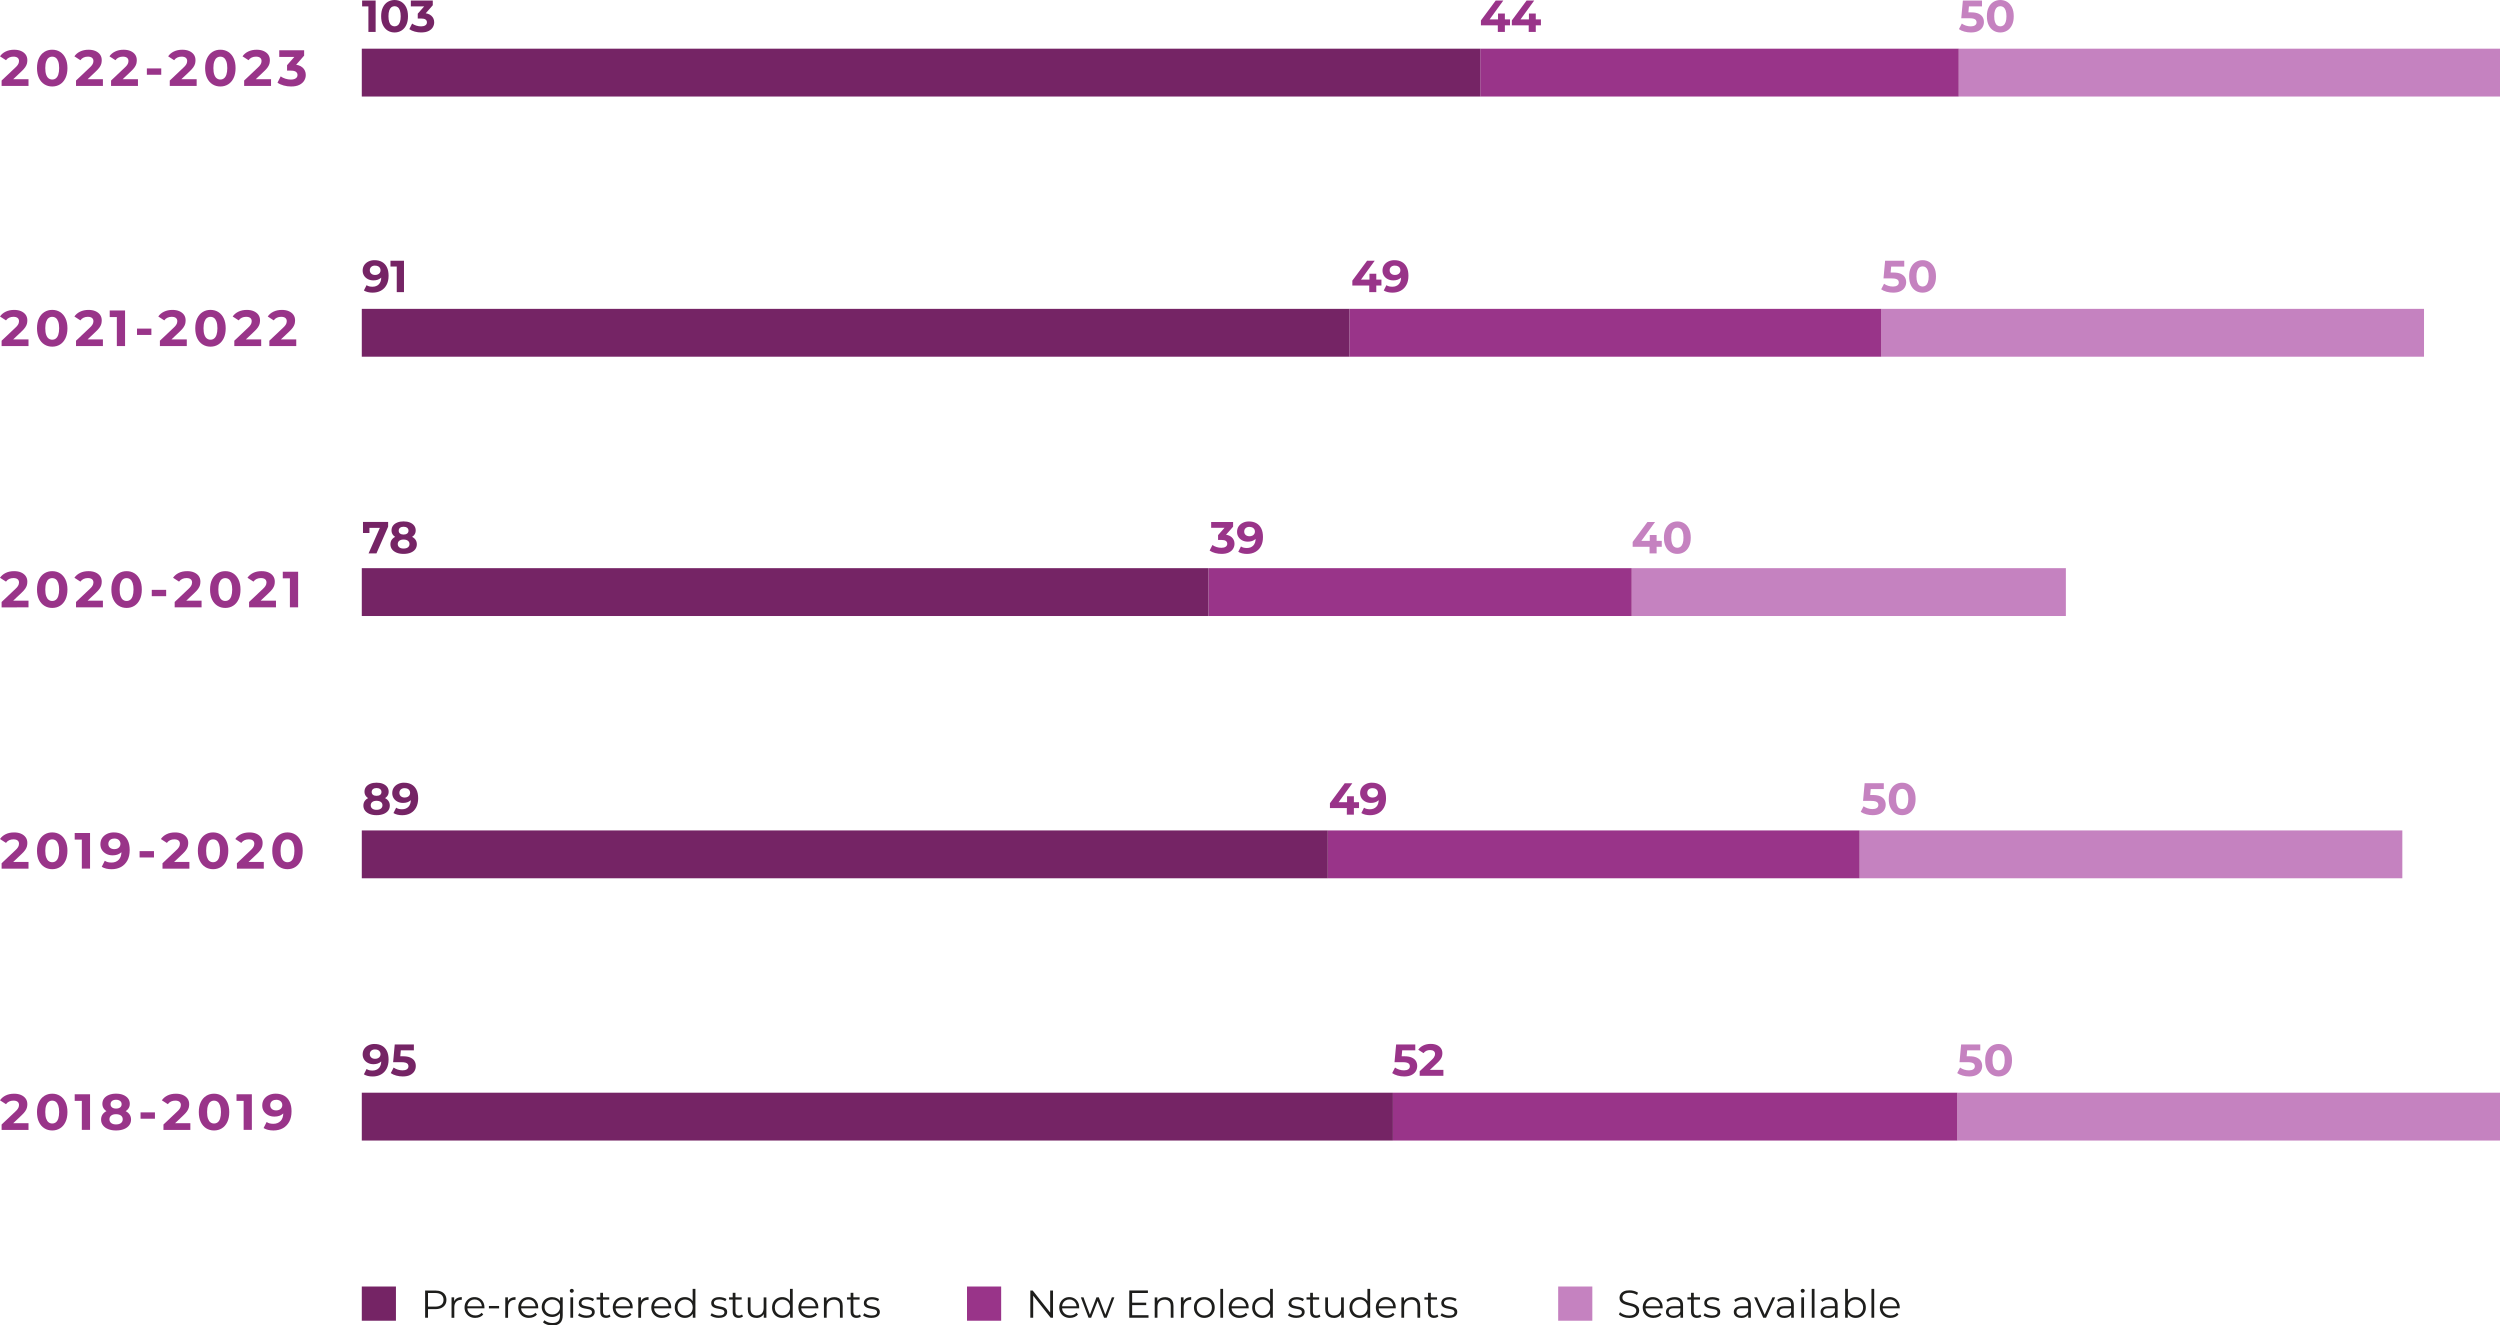 <?xml version="1.0" encoding="UTF-8"?> <svg xmlns="http://www.w3.org/2000/svg" id="Capa_2" viewBox="0 0 835.98 443.22"><defs><style>.cls-1{fill:#752465;}.cls-2{fill:#993489;}.cls-3{fill:#c582c0;}.cls-4{fill:#1d1d1b;}</style></defs><g id="Layer_1"><path class="cls-2" d="m.54,290.45v-1.79l4.58-4.33c.36-.33.63-.62.8-.88s.29-.5.35-.71c.06-.21.09-.41.09-.59,0-.48-.16-.84-.48-1.1s-.8-.38-1.42-.38c-.5,0-.96.1-1.38.29-.42.19-.78.49-1.08.9l-2-1.29c.45-.68,1.09-1.22,1.9-1.62s1.75-.59,2.82-.59c.88,0,1.66.14,2.32.43s1.18.69,1.55,1.22c.37.52.55,1.14.55,1.87,0,.39-.05.77-.14,1.15-.1.38-.29.78-.58,1.2-.29.42-.71.89-1.27,1.41l-3.8,3.59-.53-1h6.71v2.24H.54Z"></path><path class="cls-2" d="m17.46,290.65c-.97,0-1.85-.24-2.61-.72-.77-.48-1.38-1.18-1.82-2.1-.44-.92-.66-2.03-.66-3.33s.22-2.41.66-3.33c.44-.92,1.05-1.62,1.82-2.1.77-.48,1.64-.72,2.61-.72s1.86.24,2.62.72c.76.48,1.37,1.18,1.81,2.1s.66,2.03.66,3.33-.22,2.41-.66,3.33-1.04,1.62-1.81,2.1c-.76.48-1.64.72-2.62.72Zm0-2.33c.46,0,.87-.13,1.21-.39.35-.26.62-.67.81-1.24s.3-1.3.3-2.19-.1-1.62-.3-2.19c-.2-.57-.47-.98-.81-1.24-.35-.26-.75-.39-1.21-.39s-.85.13-1.2.39c-.35.26-.62.67-.82,1.24-.2.57-.3,1.3-.3,2.19s.1,1.63.3,2.19.47.98.82,1.24c.35.26.74.39,1.2.39Z"></path><path class="cls-2" d="m27.36,290.45v-10.88l1.19,1.19h-3.57v-2.21h5.13v11.9h-2.75Z"></path><path class="cls-2" d="m38.05,278.35c1.1,0,2.04.23,2.84.68s1.4,1.11,1.83,1.98c.43.87.65,1.95.65,3.24,0,1.37-.26,2.53-.77,3.48-.52.95-1.23,1.68-2.13,2.18-.91.5-1.96.75-3.16.75-.62,0-1.22-.07-1.8-.2-.58-.14-1.08-.34-1.49-.61l1.02-2.02c.33.23.68.38,1.05.47.37.08.76.13,1.17.13,1.02,0,1.83-.31,2.44-.94.61-.62.91-1.55.91-2.77,0-.21,0-.43-.02-.68s-.04-.5-.08-.75l.75.71c-.19.44-.46.81-.82,1.11-.35.3-.76.53-1.22.68-.46.15-.98.23-1.56.23-.76,0-1.45-.15-2.06-.46-.62-.31-1.11-.74-1.48-1.29-.37-.56-.55-1.21-.55-1.96,0-.82.2-1.52.6-2.11.4-.59.95-1.04,1.63-1.37.68-.32,1.44-.48,2.27-.48Zm.17,2.06c-.4,0-.74.07-1.04.21-.29.14-.53.35-.7.61-.17.27-.25.58-.25.94,0,.54.18.98.55,1.3.37.32.86.48,1.47.48.4,0,.75-.08,1.06-.23.31-.15.55-.37.72-.64.17-.27.25-.58.25-.92s-.08-.64-.25-.91c-.16-.27-.4-.48-.7-.63-.31-.15-.68-.23-1.12-.23Z"></path><path class="cls-2" d="m46.68,286.73v-2.12h4.81v2.12h-4.81Z"></path><path class="cls-2" d="m54.34,290.45v-1.79l4.58-4.33c.36-.33.63-.62.8-.88s.29-.5.35-.71c.06-.21.09-.41.09-.59,0-.48-.16-.84-.48-1.1s-.8-.38-1.42-.38c-.5,0-.96.1-1.38.29-.42.19-.78.49-1.08.9l-2-1.29c.45-.68,1.09-1.22,1.9-1.62s1.75-.59,2.82-.59c.88,0,1.66.14,2.32.43s1.18.69,1.55,1.22c.37.52.55,1.14.55,1.87,0,.39-.05.77-.14,1.15-.1.38-.29.78-.58,1.2-.29.42-.71.89-1.27,1.41l-3.8,3.59-.53-1h6.71v2.24h-8.98Z"></path><path class="cls-2" d="m71.25,290.65c-.97,0-1.85-.24-2.61-.72-.77-.48-1.38-1.18-1.82-2.1-.44-.92-.66-2.03-.66-3.33s.22-2.41.66-3.33c.44-.92,1.05-1.62,1.82-2.1.77-.48,1.64-.72,2.61-.72s1.86.24,2.62.72c.76.48,1.37,1.18,1.81,2.1s.66,2.03.66,3.33-.22,2.41-.66,3.33-1.04,1.62-1.81,2.1c-.76.48-1.64.72-2.62.72Zm0-2.33c.46,0,.87-.13,1.21-.39.35-.26.62-.67.81-1.24s.3-1.3.3-2.19-.1-1.62-.3-2.19c-.2-.57-.47-.98-.81-1.24-.35-.26-.75-.39-1.21-.39s-.85.13-1.2.39c-.35.26-.62.67-.82,1.24-.2.57-.3,1.3-.3,2.19s.1,1.63.3,2.19.47.98.82,1.24c.35.26.74.39,1.2.39Z"></path><path class="cls-2" d="m79.22,290.45v-1.79l4.58-4.33c.36-.33.63-.62.8-.88s.29-.5.35-.71c.06-.21.09-.41.09-.59,0-.48-.16-.84-.48-1.1s-.8-.38-1.42-.38c-.5,0-.96.1-1.38.29-.42.19-.78.49-1.08.9l-2-1.29c.45-.68,1.09-1.22,1.9-1.62s1.75-.59,2.82-.59c.88,0,1.66.14,2.32.43s1.18.69,1.55,1.22c.37.52.55,1.14.55,1.87,0,.39-.05.77-.14,1.15-.1.38-.29.78-.58,1.2-.29.42-.71.89-1.27,1.41l-3.8,3.59-.53-1h6.71v2.24h-8.98Z"></path><path class="cls-2" d="m96.13,290.65c-.97,0-1.85-.24-2.61-.72-.77-.48-1.38-1.18-1.82-2.1-.44-.92-.66-2.03-.66-3.33s.22-2.41.66-3.33c.44-.92,1.05-1.62,1.82-2.1.77-.48,1.64-.72,2.61-.72s1.86.24,2.62.72c.76.48,1.37,1.18,1.81,2.1s.66,2.03.66,3.33-.22,2.41-.66,3.33-1.04,1.62-1.81,2.1c-.76.48-1.64.72-2.62.72Zm0-2.33c.46,0,.87-.13,1.21-.39.35-.26.62-.67.81-1.24s.3-1.3.3-2.19-.1-1.62-.3-2.19c-.2-.57-.47-.98-.81-1.24-.35-.26-.75-.39-1.21-.39s-.85.13-1.2.39c-.35.26-.62.67-.82,1.24-.2.57-.3,1.3-.3,2.19s.1,1.63.3,2.19.47.98.82,1.24c.35.26.74.39,1.2.39Z"></path><path class="cls-2" d="m.54,203.08v-1.79l4.58-4.33c.36-.33.63-.62.8-.88s.29-.5.35-.71c.06-.21.09-.41.09-.59,0-.48-.16-.84-.48-1.1s-.8-.38-1.42-.38c-.5,0-.96.1-1.38.29-.42.19-.78.49-1.08.9l-2-1.29c.45-.68,1.09-1.22,1.9-1.62s1.75-.59,2.82-.59c.88,0,1.66.14,2.32.43s1.18.69,1.55,1.22c.37.52.55,1.14.55,1.87,0,.39-.05.77-.14,1.15-.1.38-.29.78-.58,1.2-.29.42-.71.89-1.27,1.41l-3.8,3.59-.53-1h6.71v2.24H.54Z"></path><path class="cls-2" d="m17.46,203.29c-.97,0-1.85-.24-2.61-.72-.77-.48-1.38-1.18-1.82-2.1-.44-.92-.66-2.03-.66-3.33s.22-2.41.66-3.33c.44-.92,1.05-1.62,1.82-2.1.77-.48,1.64-.72,2.61-.72s1.86.24,2.62.72c.76.48,1.37,1.18,1.81,2.1s.66,2.03.66,3.33-.22,2.41-.66,3.33-1.04,1.62-1.81,2.1c-.76.48-1.64.72-2.62.72Zm0-2.33c.46,0,.87-.13,1.21-.39.35-.26.62-.67.81-1.24s.3-1.3.3-2.19-.1-1.62-.3-2.19c-.2-.57-.47-.98-.81-1.24-.35-.26-.75-.39-1.21-.39s-.85.13-1.2.39c-.35.26-.62.67-.82,1.24-.2.57-.3,1.3-.3,2.19s.1,1.63.3,2.19.47.98.82,1.24c.35.26.74.39,1.2.39Z"></path><path class="cls-2" d="m25.42,203.08v-1.79l4.58-4.33c.36-.33.63-.62.8-.88s.29-.5.35-.71c.06-.21.09-.41.09-.59,0-.48-.16-.84-.48-1.1s-.8-.38-1.42-.38c-.5,0-.96.1-1.38.29-.42.19-.78.49-1.08.9l-2-1.29c.45-.68,1.09-1.22,1.9-1.62s1.75-.59,2.82-.59c.88,0,1.66.14,2.32.43s1.18.69,1.55,1.22c.37.52.55,1.14.55,1.87,0,.39-.05.77-.14,1.15-.1.38-.29.78-.58,1.2-.29.42-.71.89-1.27,1.41l-3.8,3.59-.53-1h6.71v2.24h-8.98Z"></path><path class="cls-2" d="m42.33,203.29c-.97,0-1.85-.24-2.61-.72-.77-.48-1.38-1.18-1.82-2.1-.44-.92-.66-2.03-.66-3.33s.22-2.41.66-3.33c.44-.92,1.05-1.62,1.82-2.1.77-.48,1.64-.72,2.61-.72s1.86.24,2.62.72c.76.48,1.37,1.18,1.81,2.1s.66,2.03.66,3.33-.22,2.41-.66,3.33-1.04,1.62-1.81,2.1c-.76.48-1.64.72-2.62.72Zm0-2.33c.46,0,.87-.13,1.21-.39.35-.26.62-.67.81-1.24s.3-1.3.3-2.19-.1-1.62-.3-2.19c-.2-.57-.47-.98-.81-1.24-.35-.26-.75-.39-1.21-.39s-.85.13-1.2.39c-.35.26-.62.67-.82,1.24-.2.57-.3,1.3-.3,2.19s.1,1.63.3,2.19.47.98.82,1.24c.35.26.74.39,1.2.39Z"></path><path class="cls-2" d="m50.75,199.36v-2.12h4.81v2.12h-4.81Z"></path><path class="cls-2" d="m58.41,203.08v-1.79l4.58-4.33c.36-.33.63-.62.8-.88s.29-.5.35-.71c.06-.21.09-.41.09-.59,0-.48-.16-.84-.48-1.1s-.8-.38-1.42-.38c-.5,0-.96.1-1.38.29-.42.19-.78.49-1.08.9l-2-1.29c.45-.68,1.09-1.22,1.9-1.62s1.75-.59,2.82-.59c.88,0,1.66.14,2.32.43s1.18.69,1.55,1.22c.37.52.55,1.14.55,1.87,0,.39-.05.77-.14,1.15-.1.38-.29.78-.58,1.2-.29.42-.71.89-1.27,1.41l-3.8,3.59-.53-1h6.71v2.24h-8.98Z"></path><path class="cls-2" d="m75.33,203.29c-.97,0-1.85-.24-2.61-.72-.77-.48-1.38-1.18-1.82-2.1-.44-.92-.66-2.03-.66-3.33s.22-2.41.66-3.33c.44-.92,1.05-1.62,1.82-2.1.77-.48,1.64-.72,2.61-.72s1.86.24,2.62.72c.76.48,1.37,1.18,1.81,2.1s.66,2.03.66,3.33-.22,2.41-.66,3.33-1.04,1.62-1.81,2.1c-.76.48-1.64.72-2.62.72Zm0-2.33c.46,0,.87-.13,1.21-.39.35-.26.62-.67.81-1.24s.3-1.3.3-2.19-.1-1.62-.3-2.19c-.2-.57-.47-.98-.81-1.24-.35-.26-.75-.39-1.21-.39s-.85.13-1.2.39c-.35.26-.62.67-.82,1.24-.2.57-.3,1.3-.3,2.19s.1,1.63.3,2.19.47.98.82,1.24c.35.26.74.39,1.2.39Z"></path><path class="cls-2" d="m83.29,203.08v-1.79l4.58-4.33c.36-.33.63-.62.8-.88s.29-.5.35-.71c.06-.21.09-.41.09-.59,0-.48-.16-.84-.48-1.1s-.8-.38-1.42-.38c-.5,0-.96.1-1.38.29-.42.19-.78.49-1.08.9l-2-1.29c.45-.68,1.09-1.22,1.9-1.62s1.75-.59,2.82-.59c.88,0,1.66.14,2.32.43s1.18.69,1.55,1.22c.37.52.55,1.14.55,1.87,0,.39-.05.77-.14,1.15-.1.38-.29.78-.58,1.2-.29.42-.71.89-1.27,1.41l-3.8,3.59-.53-1h6.71v2.24h-8.98Z"></path><path class="cls-2" d="m96.94,203.08v-10.88l1.19,1.19h-3.57v-2.21h5.13v11.9h-2.75Z"></path><path class="cls-2" d="m.54,115.72v-1.79l4.58-4.33c.36-.33.63-.62.8-.88.17-.26.29-.5.35-.71.06-.21.09-.41.09-.59,0-.48-.16-.84-.48-1.1s-.8-.38-1.42-.38c-.5,0-.96.1-1.38.29-.42.19-.78.49-1.08.9l-2-1.29c.45-.68,1.09-1.22,1.9-1.61s1.75-.6,2.82-.6c.88,0,1.66.14,2.32.43s1.18.69,1.55,1.21c.37.52.55,1.15.55,1.87,0,.38-.05.77-.14,1.15-.1.38-.29.78-.58,1.2-.29.42-.71.89-1.27,1.41l-3.8,3.59-.53-1h6.71v2.24H.54Z"></path><path class="cls-2" d="m17.46,115.92c-.97,0-1.85-.24-2.61-.72-.77-.48-1.38-1.18-1.82-2.1-.44-.92-.66-2.03-.66-3.33s.22-2.41.66-3.33c.44-.92,1.05-1.62,1.82-2.1.77-.48,1.64-.72,2.61-.72s1.86.24,2.62.72c.76.48,1.37,1.18,1.81,2.1s.66,2.03.66,3.33-.22,2.41-.66,3.33-1.04,1.62-1.81,2.1c-.76.48-1.64.72-2.62.72Zm0-2.33c.46,0,.87-.13,1.21-.39s.62-.67.81-1.24c.2-.57.3-1.3.3-2.19s-.1-1.63-.3-2.19-.47-.98-.81-1.24-.75-.39-1.21-.39-.85.13-1.2.39c-.35.26-.62.67-.82,1.24s-.3,1.3-.3,2.19.1,1.63.3,2.19c.2.57.47.98.82,1.24.35.26.74.39,1.2.39Z"></path><path class="cls-2" d="m25.42,115.72v-1.79l4.58-4.33c.36-.33.63-.62.8-.88.17-.26.29-.5.35-.71.06-.21.09-.41.09-.59,0-.48-.16-.84-.48-1.1s-.8-.38-1.42-.38c-.5,0-.96.1-1.38.29-.42.19-.78.49-1.08.9l-2-1.29c.45-.68,1.09-1.22,1.9-1.61s1.75-.6,2.82-.6c.88,0,1.66.14,2.32.43s1.18.69,1.55,1.21c.37.52.55,1.15.55,1.87,0,.38-.05.77-.14,1.15-.1.38-.29.78-.58,1.2-.29.42-.71.89-1.27,1.41l-3.8,3.59-.53-1h6.71v2.24h-8.98Z"></path><path class="cls-2" d="m39.07,115.72v-10.88l1.19,1.19h-3.57v-2.21h5.13v11.9h-2.75Z"></path><path class="cls-2" d="m45.81,112v-2.12h4.81v2.12h-4.81Z"></path><path class="cls-2" d="m53.47,115.72v-1.79l4.58-4.33c.36-.33.63-.62.8-.88.17-.26.29-.5.35-.71.06-.21.09-.41.09-.59,0-.48-.16-.84-.48-1.1s-.8-.38-1.42-.38c-.5,0-.96.1-1.38.29-.42.19-.78.49-1.08.9l-2-1.29c.45-.68,1.09-1.22,1.9-1.61s1.75-.6,2.82-.6c.88,0,1.66.14,2.32.43s1.18.69,1.55,1.21c.37.52.55,1.15.55,1.87,0,.38-.05.77-.14,1.15-.1.38-.29.78-.58,1.2-.29.42-.71.89-1.27,1.41l-3.8,3.59-.53-1h6.71v2.24h-8.98Z"></path><path class="cls-2" d="m70.38,115.92c-.97,0-1.85-.24-2.61-.72-.77-.48-1.38-1.18-1.82-2.1-.44-.92-.66-2.03-.66-3.33s.22-2.41.66-3.33c.44-.92,1.05-1.62,1.82-2.1.77-.48,1.64-.72,2.61-.72s1.86.24,2.62.72c.76.48,1.37,1.18,1.81,2.1s.66,2.03.66,3.33-.22,2.41-.66,3.33-1.04,1.62-1.81,2.1c-.76.48-1.64.72-2.62.72Zm0-2.33c.46,0,.87-.13,1.21-.39s.62-.67.81-1.24c.2-.57.3-1.3.3-2.19s-.1-1.63-.3-2.19-.47-.98-.81-1.24-.75-.39-1.21-.39-.85.13-1.2.39c-.35.26-.62.67-.82,1.24s-.3,1.3-.3,2.19.1,1.63.3,2.19c.2.57.47.98.82,1.24.35.26.74.39,1.2.39Z"></path><path class="cls-2" d="m78.35,115.72v-1.79l4.58-4.33c.36-.33.63-.62.8-.88.17-.26.29-.5.35-.71.06-.21.09-.41.09-.59,0-.48-.16-.84-.48-1.1s-.8-.38-1.42-.38c-.5,0-.96.1-1.38.29-.42.19-.78.49-1.08.9l-2-1.29c.45-.68,1.09-1.22,1.9-1.61s1.75-.6,2.82-.6c.88,0,1.66.14,2.32.43s1.18.69,1.55,1.21c.37.52.55,1.15.55,1.87,0,.38-.05.77-.14,1.15-.1.38-.29.78-.58,1.2-.29.42-.71.89-1.27,1.41l-3.8,3.59-.53-1h6.71v2.24h-8.98Z"></path><path class="cls-2" d="m90.07,115.72v-1.79l4.58-4.33c.36-.33.63-.62.8-.88.17-.26.29-.5.35-.71.06-.21.09-.41.09-.59,0-.48-.16-.84-.48-1.1s-.8-.38-1.42-.38c-.5,0-.96.1-1.38.29-.42.19-.78.49-1.08.9l-2-1.29c.45-.68,1.09-1.22,1.9-1.61s1.75-.6,2.82-.6c.88,0,1.66.14,2.32.43s1.18.69,1.55,1.21c.37.52.55,1.15.55,1.87,0,.38-.05.77-.14,1.15-.1.38-.29.78-.58,1.2-.29.42-.71.89-1.27,1.41l-3.8,3.59-.53-1h6.71v2.24h-8.98Z"></path><path class="cls-2" d="m.54,377.82v-1.79l4.58-4.33c.36-.33.63-.62.8-.88s.29-.5.35-.71c.06-.21.09-.41.09-.59,0-.48-.16-.84-.48-1.1s-.8-.38-1.42-.38c-.5,0-.96.1-1.38.29-.42.19-.78.49-1.08.9l-2-1.29c.45-.68,1.09-1.22,1.9-1.62s1.75-.59,2.82-.59c.88,0,1.66.14,2.32.43s1.18.69,1.55,1.22c.37.52.55,1.14.55,1.87,0,.39-.05.77-.14,1.15-.1.38-.29.78-.58,1.2-.29.42-.71.89-1.27,1.41l-3.8,3.59-.53-1h6.71v2.24H.54Z"></path><path class="cls-2" d="m17.46,378.02c-.97,0-1.85-.24-2.61-.72-.77-.48-1.38-1.18-1.82-2.1-.44-.92-.66-2.03-.66-3.33s.22-2.41.66-3.33c.44-.92,1.05-1.62,1.82-2.1.77-.48,1.64-.72,2.61-.72s1.86.24,2.62.72c.76.48,1.37,1.18,1.81,2.1s.66,2.03.66,3.33-.22,2.41-.66,3.33-1.04,1.62-1.81,2.1c-.76.48-1.64.72-2.62.72Zm0-2.33c.46,0,.87-.13,1.21-.39.35-.26.62-.67.81-1.24s.3-1.3.3-2.19-.1-1.62-.3-2.19c-.2-.57-.47-.98-.81-1.24-.35-.26-.75-.39-1.21-.39s-.85.13-1.2.39c-.35.26-.62.67-.82,1.24-.2.57-.3,1.3-.3,2.19s.1,1.63.3,2.19.47.98.82,1.24c.35.26.74.39,1.2.39Z"></path><path class="cls-2" d="m27.36,377.82v-10.88l1.19,1.19h-3.57v-2.21h5.13v11.9h-2.75Z"></path><path class="cls-2" d="m38.8,378.02c-1,0-1.87-.15-2.62-.45-.75-.3-1.33-.72-1.75-1.27-.42-.55-.63-1.19-.63-1.93s.21-1.36.62-1.88c.41-.52.99-.91,1.74-1.17s1.62-.4,2.63-.4,1.9.13,2.66.4,1.34.66,1.75,1.17.62,1.14.62,1.88-.21,1.38-.63,1.93c-.42.55-1,.98-1.76,1.27-.75.3-1.63.45-2.64.45Zm0-5.71c-.92,0-1.72-.12-2.4-.37-.69-.25-1.22-.62-1.6-1.1-.38-.48-.57-1.06-.57-1.73s.19-1.31.58-1.81c.38-.5.92-.89,1.61-1.17.69-.28,1.48-.42,2.38-.42s1.72.14,2.4.42c.68.28,1.22.67,1.61,1.17.39.5.59,1.11.59,1.81s-.19,1.24-.57,1.73c-.38.48-.91.85-1.6,1.1-.69.25-1.5.37-2.43.37Zm0,3.69c.69,0,1.24-.15,1.64-.46.4-.31.6-.72.6-1.26s-.2-.95-.6-1.25c-.4-.3-.95-.45-1.64-.45s-1.22.15-1.61.45c-.4.3-.59.72-.59,1.25s.2.95.59,1.26c.4.31.93.46,1.61.46Zm0-5.3c.58,0,1.03-.13,1.37-.39s.5-.62.5-1.07c0-.48-.17-.84-.52-1.1s-.8-.39-1.35-.39-.98.13-1.32.39c-.34.26-.51.63-.51,1.1s.16.81.49,1.07.78.39,1.34.39Z"></path><path class="cls-2" d="m47,374.09v-2.12h4.81v2.12h-4.81Z"></path><path class="cls-2" d="m54.66,377.82v-1.79l4.58-4.33c.36-.33.63-.62.8-.88s.29-.5.35-.71c.06-.21.09-.41.09-.59,0-.48-.16-.84-.48-1.1s-.8-.38-1.42-.38c-.5,0-.96.1-1.38.29-.42.19-.78.49-1.08.9l-2-1.29c.45-.68,1.09-1.22,1.9-1.62s1.75-.59,2.82-.59c.88,0,1.66.14,2.32.43s1.18.69,1.55,1.22c.37.52.55,1.14.55,1.87,0,.39-.05.77-.14,1.15-.1.38-.29.78-.58,1.2-.29.42-.71.89-1.27,1.41l-3.8,3.59-.53-1h6.71v2.24h-8.98Z"></path><path class="cls-2" d="m71.57,378.02c-.97,0-1.85-.24-2.61-.72-.77-.48-1.38-1.18-1.82-2.1-.44-.92-.66-2.03-.66-3.33s.22-2.41.66-3.33c.44-.92,1.05-1.62,1.82-2.1.77-.48,1.64-.72,2.61-.72s1.86.24,2.62.72c.76.48,1.37,1.18,1.81,2.1s.66,2.03.66,3.33-.22,2.41-.66,3.33-1.04,1.62-1.81,2.1c-.76.48-1.64.72-2.62.72Zm0-2.33c.46,0,.87-.13,1.21-.39.35-.26.62-.67.81-1.24s.3-1.3.3-2.19-.1-1.62-.3-2.19c-.2-.57-.47-.98-.81-1.24-.35-.26-.75-.39-1.21-.39s-.85.13-1.2.39c-.35.26-.62.67-.82,1.24-.2.57-.3,1.3-.3,2.19s.1,1.63.3,2.19.47.98.82,1.24c.35.26.74.39,1.2.39Z"></path><path class="cls-2" d="m81.47,377.82v-10.88l1.19,1.19h-3.57v-2.21h5.13v11.9h-2.75Z"></path><path class="cls-2" d="m92.17,365.71c1.1,0,2.04.23,2.84.68s1.4,1.11,1.83,1.98c.43.87.65,1.95.65,3.24,0,1.37-.26,2.53-.77,3.48-.52.95-1.23,1.68-2.13,2.18-.91.5-1.96.75-3.16.75-.62,0-1.22-.07-1.8-.2-.58-.14-1.08-.34-1.49-.61l1.02-2.02c.33.23.68.38,1.05.47.37.08.76.13,1.17.13,1.02,0,1.83-.31,2.44-.94.61-.62.91-1.55.91-2.77,0-.21,0-.43-.02-.68s-.04-.5-.08-.75l.75.71c-.19.44-.46.81-.82,1.11-.35.3-.76.53-1.22.68-.46.15-.98.23-1.56.23-.76,0-1.45-.15-2.06-.46-.62-.31-1.11-.74-1.48-1.29-.37-.56-.55-1.21-.55-1.96,0-.82.2-1.52.6-2.11.4-.59.95-1.04,1.63-1.37.68-.32,1.44-.48,2.27-.48Zm.17,2.06c-.4,0-.74.07-1.04.21-.29.14-.53.35-.7.61-.17.27-.25.58-.25.94,0,.54.18.98.55,1.3.37.32.86.48,1.47.48.4,0,.75-.08,1.06-.23.31-.15.55-.37.72-.64.17-.27.25-.58.25-.92s-.08-.64-.25-.91c-.16-.27-.4-.48-.7-.63-.31-.15-.68-.23-1.12-.23Z"></path><path class="cls-1" d="m125.25,87c.97,0,1.8.2,2.5.6s1.24.98,1.62,1.75c.38.76.57,1.72.57,2.86,0,1.21-.23,2.23-.68,3.07-.45.84-1.08,1.48-1.88,1.92-.8.44-1.73.66-2.79.66-.55,0-1.08-.06-1.59-.18-.51-.12-.95-.3-1.32-.54l.9-1.78c.29.2.6.34.93.41s.67.11,1.03.11c.9,0,1.62-.27,2.15-.82.53-.55.8-1.37.8-2.45,0-.18,0-.38-.01-.6-.01-.22-.04-.44-.08-.66l.66.63c-.17.39-.41.72-.72.98s-.67.46-1.08.6c-.41.13-.87.2-1.38.2-.67,0-1.28-.13-1.82-.4-.54-.27-.98-.65-1.3-1.14-.32-.49-.49-1.06-.49-1.72,0-.72.18-1.34.53-1.86s.83-.92,1.44-1.21c.6-.29,1.27-.43,2-.43Zm.15,1.81c-.35,0-.65.06-.91.19s-.46.3-.61.54-.22.51-.22.83c0,.48.16.86.49,1.15s.76.43,1.3.43c.35,0,.66-.07.94-.2.27-.14.49-.32.64-.56.15-.24.22-.51.22-.81s-.07-.57-.22-.8c-.15-.23-.35-.42-.62-.55-.27-.13-.6-.2-.99-.2Z"></path><path class="cls-1" d="m132.67,97.68v-9.6l1.05,1.05h-3.15v-1.95h4.52v10.5h-2.43Z"></path><path class="cls-2" d="m452.21,95.47v-1.63l4.94-6.66h2.55l-4.84,6.66-1.18-.35h8.26v1.98h-9.72Zm5.65,2.21v-2.21l.07-1.98v-1.96h2.29v6.15h-2.37Z"></path><path class="cls-2" d="m466.28,87c.97,0,1.8.2,2.5.6s1.24.98,1.62,1.75c.38.76.57,1.72.57,2.86,0,1.21-.23,2.23-.68,3.07-.45.84-1.08,1.48-1.88,1.92-.8.44-1.73.66-2.79.66-.55,0-1.08-.06-1.59-.18-.51-.12-.95-.3-1.32-.54l.9-1.78c.29.2.6.34.93.41s.67.11,1.03.11c.9,0,1.62-.27,2.15-.82.53-.55.8-1.37.8-2.45,0-.18,0-.38-.01-.6-.01-.22-.04-.44-.08-.66l.66.63c-.17.39-.41.72-.72.98s-.67.46-1.08.6c-.41.13-.87.2-1.38.2-.67,0-1.28-.13-1.82-.4-.54-.27-.98-.65-1.3-1.14-.32-.49-.49-1.06-.49-1.72,0-.72.18-1.34.53-1.86s.83-.92,1.44-1.21c.6-.29,1.27-.43,2-.43Zm.15,1.81c-.35,0-.65.06-.91.19s-.46.3-.61.54-.22.51-.22.83c0,.48.16.86.49,1.15s.76.43,1.3.43c.35,0,.66-.07.94-.2.27-.14.49-.32.64-.56.15-.24.22-.51.22-.81s-.07-.57-.22-.8c-.15-.23-.35-.42-.62-.55-.27-.13-.6-.2-.99-.2Z"></path><path class="cls-3" d="m633.05,97.86c-.73,0-1.45-.1-2.17-.29s-1.33-.47-1.83-.83l.96-1.86c.4.29.86.52,1.38.69.53.17,1.06.25,1.6.25.61,0,1.09-.12,1.44-.36s.52-.57.52-1c0-.27-.07-.51-.21-.72-.14-.21-.39-.37-.74-.48-.35-.11-.85-.16-1.49-.16h-2.68l.54-5.91h6.4v1.95h-5.53l1.26-1.11-.38,4.21-1.26-1.11h2.22c1.04,0,1.88.14,2.51.43.63.29,1.1.67,1.39,1.16.29.49.43,1.04.43,1.66s-.15,1.19-.46,1.72-.79.95-1.43,1.27c-.64.33-1.47.49-2.46.49Z"></path><path class="cls-3" d="m642.89,97.86c-.86,0-1.63-.21-2.31-.64-.68-.42-1.21-1.04-1.6-1.85-.39-.81-.58-1.79-.58-2.94s.19-2.13.58-2.94c.39-.81.92-1.43,1.6-1.85.68-.42,1.45-.64,2.31-.64s1.64.21,2.31.64c.67.43,1.21,1.04,1.6,1.85.39.81.58,1.79.58,2.94s-.19,2.13-.58,2.94c-.39.81-.92,1.43-1.6,1.85-.67.42-1.45.64-2.31.64Zm0-2.05c.41,0,.77-.12,1.07-.35.3-.23.54-.59.72-1.09.17-.5.26-1.14.26-1.93s-.09-1.44-.26-1.94c-.18-.5-.42-.86-.72-1.09-.3-.23-.66-.34-1.07-.34s-.75.12-1.06.34c-.3.23-.54.59-.72,1.09s-.26,1.15-.26,1.94.09,1.43.26,1.93.41.87.72,1.09c.3.23.66.35,1.06.35Z"></path><path class="cls-1" d="m123.25,185.04l4.23-9.57.63,1.05h-5.65l1.08-1.14v2.85h-2.16v-3.69h8.41v1.57l-3.9,8.93h-2.64Z"></path><path class="cls-1" d="m134.95,185.22c-.88,0-1.65-.13-2.31-.4s-1.17-.64-1.54-1.12-.55-1.05-.55-1.7.18-1.2.55-1.66.88-.8,1.54-1.04c.66-.23,1.43-.35,2.32-.35s1.68.12,2.34.35c.66.24,1.18.58,1.54,1.04.36.46.55,1.01.55,1.66s-.19,1.22-.55,1.7-.89.86-1.55,1.12-1.44.4-2.33.4Zm0-5.04c-.81,0-1.52-.11-2.12-.33-.6-.22-1.07-.54-1.41-.97-.33-.42-.5-.93-.5-1.52,0-.62.17-1.15.51-1.6.34-.45.81-.79,1.42-1.04.61-.25,1.31-.37,2.1-.37s1.52.12,2.12.37c.6.25,1.08.59,1.42,1.04s.52.98.52,1.6-.17,1.1-.5,1.52c-.33.43-.81.75-1.42.97-.61.22-1.32.33-2.14.33Zm0,3.25c.61,0,1.09-.13,1.45-.4.35-.27.53-.64.53-1.11s-.18-.84-.53-1.1c-.35-.27-.84-.4-1.45-.4s-1.07.13-1.42.4-.52.63-.52,1.1.17.84.52,1.11c.35.27.82.4,1.42.4Zm0-4.68c.51,0,.91-.12,1.21-.35.29-.23.44-.54.44-.94,0-.42-.15-.75-.46-.98-.3-.23-.7-.34-1.19-.34s-.87.12-1.17.34c-.3.23-.45.56-.45.98s.14.72.43.94c.29.23.68.35,1.18.35Z"></path><path class="cls-2" d="m408.49,185.22c-.73,0-1.45-.1-2.17-.29s-1.33-.47-1.83-.83l.94-1.86c.4.29.86.52,1.39.69s1.06.25,1.6.25c.61,0,1.09-.12,1.44-.36s.52-.57.52-.99-.15-.71-.46-.94-.81-.34-1.5-.34h-1.11v-1.61l2.92-3.31.27.87h-5.5v-1.95h7.34v1.57l-2.91,3.32-1.23-.71h.7c1.29,0,2.26.29,2.92.87s.99,1.33.99,2.23c0,.59-.15,1.14-.46,1.66s-.78.93-1.42,1.25c-.64.32-1.46.48-2.46.48Z"></path><path class="cls-2" d="m417.64,174.37c.97,0,1.8.2,2.5.6s1.24.98,1.62,1.75c.38.76.57,1.72.57,2.86,0,1.21-.23,2.23-.68,3.07-.45.84-1.08,1.48-1.88,1.92-.8.44-1.73.66-2.79.66-.55,0-1.08-.06-1.59-.18-.51-.12-.95-.3-1.32-.54l.9-1.78c.29.2.6.34.93.41s.67.11,1.03.11c.9,0,1.62-.27,2.15-.82.53-.55.8-1.37.8-2.45,0-.18,0-.38-.01-.6-.01-.22-.04-.44-.08-.66l.66.63c-.17.39-.41.72-.72.98s-.67.46-1.08.6c-.41.13-.87.2-1.38.2-.67,0-1.28-.13-1.82-.4-.54-.27-.98-.65-1.3-1.14-.32-.49-.49-1.06-.49-1.72,0-.72.18-1.34.53-1.86s.83-.92,1.44-1.21c.6-.29,1.27-.43,2-.43Zm.15,1.81c-.35,0-.65.06-.91.19s-.46.3-.61.54-.22.51-.22.83c0,.48.16.86.49,1.15s.76.43,1.3.43c.35,0,.66-.07.94-.2.27-.14.49-.32.64-.56.15-.24.22-.51.22-.81s-.07-.57-.22-.8c-.15-.23-.35-.42-.62-.55-.27-.13-.6-.2-.99-.2Z"></path><path class="cls-3" d="m545.95,182.84v-1.63l4.94-6.66h2.55l-4.84,6.66-1.18-.35h8.26v1.98h-9.72Zm5.65,2.21v-2.21l.07-1.98v-1.96h2.29v6.15h-2.37Z"></path><path class="cls-3" d="m560.89,185.22c-.86,0-1.63-.21-2.31-.64-.68-.42-1.21-1.04-1.6-1.85-.39-.81-.58-1.79-.58-2.94s.19-2.13.58-2.94c.39-.81.92-1.43,1.6-1.85.68-.42,1.45-.64,2.31-.64s1.64.21,2.31.64c.67.43,1.21,1.04,1.6,1.85.39.81.58,1.79.58,2.94s-.19,2.13-.58,2.94c-.39.81-.92,1.43-1.6,1.85-.67.42-1.45.64-2.31.64Zm0-2.05c.41,0,.77-.12,1.07-.35.3-.23.54-.59.72-1.09s.26-1.14.26-1.93-.09-1.44-.26-1.94-.41-.86-.72-1.09c-.3-.23-.66-.34-1.07-.34s-.75.12-1.06.34c-.3.23-.54.59-.72,1.09s-.26,1.15-.26,1.94.09,1.43.26,1.93.41.87.72,1.09c.3.23.66.35,1.06.35Z"></path><path class="cls-1" d="m125.91,272.59c-.88,0-1.65-.13-2.31-.4-.66-.27-1.17-.64-1.54-1.12s-.55-1.05-.55-1.7.18-1.2.55-1.66.88-.8,1.54-1.04c.66-.24,1.43-.35,2.32-.35s1.68.12,2.34.35c.66.23,1.18.58,1.54,1.04.36.46.55,1.01.55,1.66s-.19,1.22-.55,1.7-.89.86-1.55,1.12c-.66.26-1.44.4-2.33.4Zm0-5.04c-.81,0-1.52-.11-2.12-.33-.6-.22-1.07-.54-1.41-.97-.33-.43-.5-.93-.5-1.52s.17-1.15.51-1.6c.34-.44.81-.79,1.42-1.04.61-.25,1.31-.37,2.1-.37s1.52.12,2.12.37c.6.25,1.08.59,1.42,1.04s.52.98.52,1.6-.17,1.1-.5,1.52c-.33.42-.81.75-1.42.97-.61.22-1.32.33-2.14.33Zm0,3.25c.61,0,1.09-.13,1.45-.41.35-.27.53-.64.53-1.11s-.18-.84-.53-1.1c-.35-.26-.84-.4-1.45-.4s-1.07.13-1.42.4-.52.63-.52,1.1.17.84.52,1.11c.35.27.82.41,1.42.41Zm0-4.68c.51,0,.91-.11,1.21-.34.29-.23.44-.54.44-.95s-.15-.74-.46-.97-.7-.35-1.19-.35-.87.12-1.17.35-.45.55-.45.97.14.71.43.95c.29.23.68.34,1.18.34Z"></path><path class="cls-1" d="m135.14,261.73c.97,0,1.8.2,2.5.6s1.24.98,1.62,1.75c.38.77.57,1.72.57,2.86,0,1.21-.23,2.24-.68,3.08-.45.84-1.08,1.48-1.88,1.92-.8.44-1.73.66-2.79.66-.55,0-1.08-.06-1.59-.18-.51-.12-.95-.3-1.32-.54l.9-1.79c.29.2.6.34.93.41.33.08.67.11,1.03.11.9,0,1.62-.28,2.15-.83.53-.55.8-1.36.8-2.44,0-.18,0-.38-.01-.6-.01-.22-.04-.44-.08-.66l.66.63c-.17.39-.41.72-.72.98-.31.27-.67.46-1.08.6s-.87.2-1.38.2c-.67,0-1.28-.13-1.82-.41-.54-.27-.98-.65-1.3-1.14s-.49-1.07-.49-1.72c0-.72.18-1.34.53-1.86s.83-.92,1.44-1.21c.6-.29,1.27-.43,2-.43Zm.15,1.82c-.35,0-.65.06-.91.19-.26.13-.46.31-.61.54-.15.24-.22.51-.22.83,0,.48.16.86.49,1.15s.76.43,1.3.43c.35,0,.66-.07.94-.2.27-.13.49-.32.64-.56s.22-.51.22-.81-.07-.57-.22-.8c-.15-.24-.35-.42-.62-.56-.27-.13-.6-.2-.99-.2Z"></path><path class="cls-2" d="m444.72,270.21v-1.63l4.94-6.66h2.55l-4.84,6.66-1.18-.34h8.26v1.98h-9.72Zm5.65,2.21v-2.21l.07-1.98v-1.97h2.29v6.15h-2.37Z"></path><path class="cls-2" d="m458.79,261.73c.97,0,1.8.2,2.5.6s1.24.98,1.62,1.75c.38.77.57,1.72.57,2.86,0,1.21-.23,2.24-.68,3.08-.45.84-1.08,1.48-1.88,1.92-.8.44-1.73.66-2.79.66-.55,0-1.08-.06-1.59-.18-.51-.12-.95-.3-1.32-.54l.9-1.79c.29.2.6.34.93.41.33.08.67.11,1.03.11.9,0,1.62-.28,2.15-.83.53-.55.8-1.36.8-2.44,0-.18,0-.38-.01-.6-.01-.22-.04-.44-.08-.66l.66.63c-.17.39-.41.72-.72.98-.31.27-.67.46-1.08.6s-.87.2-1.38.2c-.67,0-1.28-.13-1.82-.41-.54-.27-.98-.65-1.3-1.14s-.49-1.07-.49-1.72c0-.72.18-1.34.53-1.86s.83-.92,1.44-1.21c.6-.29,1.27-.43,2-.43Zm.15,1.82c-.35,0-.65.06-.91.19-.26.13-.46.31-.61.54-.15.24-.22.51-.22.83,0,.48.16.86.49,1.15s.76.43,1.3.43c.35,0,.66-.07.94-.2.27-.13.49-.32.64-.56s.22-.51.22-.81-.07-.57-.22-.8c-.15-.24-.35-.42-.62-.56-.27-.13-.6-.2-.99-.2Z"></path><path class="cls-3" d="m626.22,272.59c-.73,0-1.45-.1-2.17-.29-.71-.2-1.33-.47-1.84-.83l.96-1.86c.4.29.86.52,1.38.69.53.17,1.06.25,1.6.25.61,0,1.09-.12,1.44-.36.35-.24.52-.58.52-1.01,0-.27-.07-.51-.21-.72-.14-.21-.39-.37-.74-.48-.35-.11-.85-.17-1.49-.17h-2.68l.54-5.91h6.4v1.95h-5.53l1.26-1.11-.38,4.21-1.26-1.11h2.22c1.04,0,1.88.14,2.51.43.63.29,1.1.67,1.39,1.16.29.49.43,1.04.43,1.67s-.15,1.19-.46,1.72-.79.95-1.43,1.28c-.64.32-1.47.49-2.46.49Z"></path><path class="cls-3" d="m636.07,272.59c-.86,0-1.63-.21-2.31-.64-.68-.42-1.21-1.04-1.6-1.85-.39-.81-.58-1.79-.58-2.94s.19-2.13.58-2.94c.39-.81.92-1.43,1.6-1.85.68-.43,1.45-.64,2.31-.64s1.64.21,2.31.64c.67.42,1.21,1.04,1.6,1.85.39.81.58,1.79.58,2.94s-.19,2.13-.58,2.94c-.39.81-.92,1.43-1.6,1.85-.67.43-1.45.64-2.31.64Zm0-2.06c.41,0,.77-.11,1.07-.34.3-.23.54-.6.72-1.1.17-.5.26-1.14.26-1.93s-.09-1.43-.26-1.93c-.18-.5-.42-.87-.72-1.1s-.66-.34-1.07-.34-.75.11-1.06.34-.54.6-.72,1.1-.26,1.14-.26,1.93.09,1.43.26,1.93.41.87.72,1.1c.3.23.66.34,1.06.34Z"></path><path class="cls-1" d="m125.25,349.1c.97,0,1.8.2,2.5.6s1.24.98,1.62,1.75c.38.77.57,1.72.57,2.86,0,1.21-.23,2.24-.68,3.08-.45.84-1.08,1.48-1.88,1.92-.8.44-1.73.66-2.79.66-.55,0-1.08-.06-1.59-.18-.51-.12-.95-.3-1.32-.54l.9-1.79c.29.2.6.34.93.41.33.08.67.11,1.03.11.9,0,1.62-.28,2.15-.83.53-.55.8-1.36.8-2.44,0-.18,0-.38-.01-.6-.01-.22-.04-.44-.08-.66l.66.63c-.17.39-.41.72-.72.98-.31.27-.67.46-1.08.6s-.87.2-1.38.2c-.67,0-1.28-.13-1.82-.41-.54-.27-.98-.65-1.3-1.14s-.49-1.07-.49-1.72c0-.72.18-1.34.53-1.86s.83-.92,1.44-1.21c.6-.29,1.27-.43,2-.43Zm.15,1.82c-.35,0-.65.06-.91.19-.26.13-.46.31-.61.54-.15.24-.22.51-.22.83,0,.48.16.86.49,1.15s.76.43,1.3.43c.35,0,.66-.07.94-.2.27-.13.49-.32.64-.56s.22-.51.22-.81-.07-.57-.22-.8c-.15-.24-.35-.42-.62-.56-.27-.13-.6-.2-.99-.2Z"></path><path class="cls-1" d="m134.68,359.96c-.73,0-1.45-.1-2.17-.29-.71-.2-1.33-.47-1.84-.83l.96-1.86c.4.29.86.52,1.39.69s1.06.25,1.6.25c.61,0,1.09-.12,1.44-.36.35-.24.52-.58.52-1.01,0-.27-.07-.51-.21-.72-.14-.21-.39-.37-.74-.48-.35-.11-.85-.17-1.49-.17h-2.68l.54-5.91h6.4v1.95h-5.53l1.26-1.11-.38,4.21-1.26-1.11h2.22c1.04,0,1.88.14,2.51.43s1.1.67,1.39,1.16c.29.49.43,1.04.43,1.67s-.15,1.19-.46,1.72-.79.95-1.43,1.28c-.64.32-1.47.49-2.46.49Z"></path><path class="cls-2" d="m469.54,359.96c-.73,0-1.45-.1-2.17-.29-.71-.2-1.33-.47-1.84-.83l.96-1.86c.4.29.86.52,1.39.69s1.06.25,1.6.25c.61,0,1.09-.12,1.44-.36.35-.24.52-.58.52-1.01,0-.27-.07-.51-.21-.72-.14-.21-.39-.37-.74-.48-.35-.11-.85-.17-1.49-.17h-2.68l.54-5.91h6.4v1.95h-5.53l1.26-1.11-.38,4.21-1.26-1.11h2.22c1.04,0,1.88.14,2.51.43s1.1.67,1.39,1.16c.29.49.43,1.04.43,1.67s-.15,1.19-.46,1.72-.79.95-1.43,1.28c-.64.32-1.47.49-2.46.49Z"></path><path class="cls-2" d="m474.73,359.78v-1.57l4.05-3.83c.32-.29.55-.55.7-.78.15-.23.25-.44.31-.63.05-.19.08-.37.08-.53,0-.42-.14-.74-.43-.97s-.7-.34-1.25-.34c-.44,0-.85.08-1.22.25-.37.17-.69.44-.95.79l-1.77-1.14c.4-.6.96-1.08,1.68-1.43.72-.35,1.55-.53,2.49-.53.78,0,1.46.13,2.05.38.58.26,1.04.61,1.36,1.07.32.46.49,1.01.49,1.65,0,.34-.04.68-.13,1.01-.08.33-.25.69-.51,1.06-.25.37-.63.79-1.12,1.24l-3.36,3.17-.46-.89h5.92v1.98h-7.93Z"></path><path class="cls-3" d="m658.47,359.96c-.73,0-1.45-.1-2.17-.29-.71-.2-1.33-.47-1.83-.83l.96-1.86c.4.29.86.52,1.38.69.53.17,1.06.25,1.6.25.61,0,1.09-.12,1.44-.36.35-.24.52-.58.52-1.01,0-.27-.07-.51-.21-.72-.14-.21-.39-.37-.74-.48-.35-.11-.85-.17-1.49-.17h-2.68l.54-5.91h6.4v1.95h-5.53l1.26-1.11-.38,4.21-1.26-1.11h2.22c1.04,0,1.88.14,2.51.43.63.29,1.1.67,1.39,1.16.29.49.43,1.04.43,1.67s-.15,1.19-.46,1.72-.79.95-1.43,1.28c-.64.32-1.47.49-2.46.49Z"></path><path class="cls-3" d="m668.31,359.96c-.86,0-1.63-.21-2.31-.64-.68-.42-1.21-1.04-1.6-1.85-.39-.81-.58-1.79-.58-2.94s.19-2.13.58-2.94c.39-.81.92-1.43,1.6-1.85.68-.43,1.45-.64,2.31-.64s1.64.21,2.31.64c.67.42,1.21,1.04,1.6,1.85.39.81.58,1.79.58,2.94s-.19,2.13-.58,2.94c-.39.81-.92,1.43-1.6,1.85-.67.43-1.45.64-2.31.64Zm0-2.06c.41,0,.77-.11,1.07-.34.3-.23.54-.6.72-1.1.17-.5.26-1.14.26-1.93s-.09-1.43-.26-1.93c-.18-.5-.42-.87-.72-1.1s-.66-.34-1.07-.34-.75.11-1.06.34-.54.6-.72,1.1-.26,1.14-.26,1.93.09,1.43.26,1.93.41.87.72,1.1c.3.23.66.34,1.06.34Z"></path><path class="cls-4" d="m142.16,440.64v-9.1h3.4c.77,0,1.43.12,1.99.37.55.25.98.6,1.28,1.07s.45,1.02.45,1.68-.15,1.19-.45,1.66c-.3.46-.73.82-1.28,1.07-.55.25-1.22.38-1.99.38h-2.87l.43-.46v3.33h-.96Zm.96-3.25l-.43-.47h2.84c.91,0,1.6-.2,2.07-.59.47-.39.71-.95.71-1.67s-.24-1.29-.71-1.69-1.16-.6-2.07-.6h-2.84l.43-.46v5.47Z"></path><path class="cls-4" d="m150.99,440.64v-6.82h.88v1.86l-.09-.33c.19-.52.51-.92.96-1.19s1.01-.41,1.68-.41v.9s-.07,0-.1,0-.07,0-.1,0c-.72,0-1.28.22-1.69.66-.41.44-.61,1.06-.61,1.87v3.48h-.92Z"></path><path class="cls-4" d="m158.92,440.7c-.71,0-1.33-.15-1.87-.45-.54-.3-.96-.71-1.26-1.24-.3-.52-.45-1.12-.45-1.8s.15-1.27.44-1.79.69-.93,1.19-1.23,1.08-.45,1.71-.45,1.21.15,1.71.44.89.7,1.18,1.22c.29.52.43,1.13.43,1.81,0,.04,0,.09,0,.14s0,.1,0,.15h-5.93v-.69h5.44l-.36.27c0-.49-.11-.93-.32-1.32s-.5-.69-.86-.9c-.36-.22-.78-.33-1.26-.33s-.89.11-1.26.33c-.37.22-.66.52-.87.91-.21.39-.31.84-.31,1.34v.14c0,.52.11.98.34,1.37s.55.7.96.92c.41.22.88.33,1.41.33.42,0,.8-.07,1.16-.22.36-.15.67-.37.93-.68l.52.6c-.3.36-.68.64-1.14.83-.45.19-.95.29-1.5.29Z"></path><path class="cls-4" d="m163.49,437.52v-.81h3.4v.81h-3.4Z"></path><path class="cls-4" d="m168.96,440.64v-6.82h.88v1.86l-.09-.33c.19-.52.51-.92.96-1.19s1.01-.41,1.68-.41v.9s-.07,0-.1,0-.07,0-.1,0c-.72,0-1.28.22-1.69.66-.41.44-.61,1.06-.61,1.87v3.48h-.92Z"></path><path class="cls-4" d="m176.89,440.7c-.71,0-1.33-.15-1.87-.45-.54-.3-.96-.71-1.26-1.24-.3-.52-.45-1.12-.45-1.8s.15-1.27.44-1.79.69-.93,1.19-1.23,1.08-.45,1.71-.45,1.21.15,1.71.44.89.7,1.18,1.22c.29.52.43,1.13.43,1.81,0,.04,0,.09,0,.14s0,.1,0,.15h-5.93v-.69h5.44l-.36.27c0-.49-.11-.93-.32-1.32s-.5-.69-.86-.9c-.36-.22-.78-.33-1.26-.33s-.89.11-1.26.33c-.37.22-.66.52-.87.91-.21.39-.31.84-.31,1.34v.14c0,.52.11.98.34,1.37s.55.7.96.92c.41.22.88.33,1.41.33.42,0,.8-.07,1.16-.22.36-.15.67-.37.93-.68l.52.6c-.3.36-.68.64-1.14.83-.45.19-.95.29-1.5.29Z"></path><path class="cls-4" d="m184.58,440.38c-.65,0-1.23-.14-1.75-.42-.52-.28-.93-.67-1.23-1.18-.3-.5-.45-1.08-.45-1.73s.15-1.22.45-1.72.71-.89,1.23-1.16,1.1-.42,1.75-.42c.61,0,1.15.13,1.64.38s.87.62,1.16,1.12.43,1.1.43,1.81-.14,1.31-.43,1.81-.67.87-1.16,1.13-1.03.39-1.64.39Zm.17,2.85c-.62,0-1.22-.09-1.79-.27-.57-.18-1.03-.44-1.39-.78l.47-.7c.32.29.72.51,1.19.68s.97.25,1.5.25c.87,0,1.5-.2,1.91-.6.41-.4.61-1.03.61-1.88v-1.7l.13-1.17-.09-1.17v-2.07h.88v5.99c0,1.18-.29,2.04-.86,2.59-.58.55-1.43.83-2.55.83Zm-.08-3.67c.5,0,.95-.11,1.34-.32.39-.21.7-.51.92-.88s.34-.81.34-1.31-.11-.93-.34-1.3-.53-.67-.92-.88c-.39-.21-.84-.32-1.34-.32s-.94.11-1.33.32c-.39.21-.7.51-.92.88s-.33.81-.33,1.3.11.93.33,1.31.53.67.92.88c.39.21.84.32,1.33.32Z"></path><path class="cls-4" d="m191.2,432.3c-.19,0-.35-.07-.48-.2-.13-.13-.19-.29-.19-.47s.06-.34.19-.46.29-.19.48-.19.35.06.48.18c.13.12.19.27.19.45s-.06.35-.19.48c-.13.13-.29.2-.49.2Zm-.47,8.33v-6.82h.92v6.82h-.92Z"></path><path class="cls-4" d="m196.06,440.7c-.56,0-1.1-.08-1.6-.24-.5-.16-.9-.36-1.18-.6l.42-.73c.28.21.63.39,1.06.54.43.15.89.23,1.36.23.65,0,1.12-.1,1.4-.31.29-.2.43-.47.43-.81,0-.25-.08-.45-.24-.59-.16-.14-.37-.25-.63-.33-.26-.07-.55-.14-.87-.19-.32-.05-.64-.11-.95-.18-.32-.07-.6-.17-.86-.3-.26-.13-.47-.32-.63-.55-.16-.23-.24-.55-.24-.94s.1-.71.31-1c.21-.29.51-.53.92-.7.4-.17.89-.25,1.47-.25.44,0,.88.06,1.32.17.44.12.81.27,1.09.46l-.4.74c-.3-.21-.63-.36-.97-.45-.35-.09-.69-.14-1.04-.14-.61,0-1.07.11-1.36.32s-.44.48-.44.81c0,.26.08.46.24.61.16.15.37.26.64.35.26.08.55.15.87.2.32.05.63.12.95.19.32.07.61.17.87.3s.48.3.64.53c.16.23.24.53.24.9,0,.4-.11.74-.33,1.03-.22.29-.54.52-.96.68s-.93.24-1.53.24Z"></path><path class="cls-4" d="m199.5,434.58v-.77h4.22v.77h-4.22Zm3.22,6.12c-.64,0-1.13-.17-1.48-.52-.35-.35-.52-.84-.52-1.47v-6.41h.92v6.36c0,.4.1.71.31.92.2.22.5.32.88.32.41,0,.74-.12,1.01-.35l.32.66c-.18.16-.4.29-.66.36-.26.08-.52.12-.79.12Z"></path><path class="cls-4" d="m208.49,440.7c-.71,0-1.33-.15-1.87-.45-.54-.3-.96-.71-1.26-1.24-.3-.52-.45-1.12-.45-1.8s.15-1.27.44-1.79.69-.93,1.19-1.23,1.08-.45,1.71-.45,1.21.15,1.71.44.89.7,1.18,1.22c.29.52.43,1.13.43,1.81,0,.04,0,.09,0,.14s0,.1,0,.15h-5.93v-.69h5.44l-.36.27c0-.49-.11-.93-.32-1.32s-.5-.69-.86-.9c-.36-.22-.78-.33-1.26-.33s-.89.11-1.26.33c-.37.22-.66.52-.87.91-.21.39-.31.84-.31,1.34v.14c0,.52.11.98.34,1.37s.55.7.96.92c.41.22.88.33,1.41.33.42,0,.8-.07,1.16-.22.36-.15.67-.37.93-.68l.52.6c-.3.36-.68.64-1.14.83-.45.19-.95.29-1.5.29Z"></path><path class="cls-4" d="m213.44,440.64v-6.82h.88v1.86l-.09-.33c.19-.52.51-.92.96-1.19s1.01-.41,1.68-.41v.9s-.07,0-.1,0-.07,0-.1,0c-.72,0-1.28.22-1.69.66-.41.44-.61,1.06-.61,1.87v3.48h-.92Z"></path><path class="cls-4" d="m221.37,440.7c-.71,0-1.33-.15-1.87-.45-.54-.3-.96-.71-1.26-1.24-.3-.52-.45-1.12-.45-1.8s.15-1.27.44-1.79.69-.93,1.19-1.23,1.08-.45,1.71-.45,1.21.15,1.71.44.89.7,1.18,1.22c.29.52.43,1.13.43,1.81,0,.04,0,.09,0,.14s0,.1,0,.15h-5.93v-.69h5.44l-.36.27c0-.49-.11-.93-.32-1.32s-.5-.69-.86-.9c-.36-.22-.78-.33-1.26-.33s-.89.11-1.26.33c-.37.22-.66.52-.87.91-.21.39-.31.84-.31,1.34v.14c0,.52.11.98.34,1.37s.55.7.96.92c.41.22.88.33,1.41.33.42,0,.8-.07,1.16-.22.36-.15.67-.37.93-.68l.52.6c-.3.36-.68.64-1.14.83-.45.19-.95.29-1.5.29Z"></path><path class="cls-4" d="m229.03,440.7c-.65,0-1.23-.15-1.75-.44s-.92-.7-1.21-1.23c-.29-.52-.44-1.13-.44-1.81s.15-1.3.44-1.82c.29-.52.7-.93,1.21-1.22s1.1-.44,1.75-.44c.6,0,1.13.13,1.6.4.47.27.85.66,1.13,1.18s.42,1.15.42,1.89-.14,1.37-.42,1.89c-.28.52-.65.92-1.12,1.19-.47.27-1.01.41-1.62.41Zm.06-.82c.48,0,.92-.11,1.31-.33.38-.22.69-.53.91-.94s.33-.87.33-1.4-.11-1-.33-1.4-.52-.71-.91-.93c-.39-.22-.82-.33-1.31-.33s-.9.11-1.29.33-.68.53-.91.93c-.23.4-.34.87-.34,1.4s.11,1,.34,1.4c.22.4.53.71.91.94.38.22.81.33,1.29.33Zm2.57.75v-2.05l.09-1.38-.13-1.38v-4.84h.92v9.65h-.88Z"></path><path class="cls-4" d="m240.35,440.7c-.56,0-1.1-.08-1.6-.24-.5-.16-.9-.36-1.18-.6l.42-.73c.28.21.63.39,1.06.54.43.15.89.23,1.36.23.65,0,1.12-.1,1.4-.31.29-.2.43-.47.43-.81,0-.25-.08-.45-.24-.59-.16-.14-.37-.25-.63-.33-.26-.07-.55-.14-.87-.19-.32-.05-.64-.11-.95-.18-.32-.07-.6-.17-.86-.3-.26-.13-.47-.32-.63-.55-.16-.23-.24-.55-.24-.94s.1-.71.31-1c.21-.29.51-.53.92-.7.4-.17.89-.25,1.47-.25.44,0,.88.06,1.32.17.44.12.81.27,1.09.46l-.4.74c-.3-.21-.63-.36-.97-.45-.35-.09-.69-.14-1.04-.14-.61,0-1.07.11-1.36.32s-.44.48-.44.81c0,.26.08.46.24.61.16.15.37.26.64.35.26.08.55.15.87.2.32.05.63.12.95.19.32.07.61.17.87.3s.48.3.64.53c.16.23.24.53.24.9,0,.4-.11.74-.33,1.03-.22.29-.54.52-.96.68s-.93.24-1.53.24Z"></path><path class="cls-4" d="m243.79,434.58v-.77h4.22v.77h-4.22Zm3.22,6.12c-.64,0-1.13-.17-1.48-.52-.35-.35-.52-.84-.52-1.47v-6.41h.92v6.36c0,.4.1.71.31.92.2.22.5.32.88.32.41,0,.74-.12,1.01-.35l.32.66c-.18.16-.4.29-.66.36-.26.08-.52.12-.79.12Z"></path><path class="cls-4" d="m252.95,440.7c-.58,0-1.09-.11-1.52-.32-.43-.22-.77-.54-1.01-.97s-.36-.98-.36-1.62v-3.96h.92v3.86c0,.73.18,1.28.54,1.64.36.37.86.55,1.51.55.48,0,.89-.1,1.24-.29.35-.19.62-.48.81-.85s.28-.82.28-1.34v-3.57h.92v6.82h-.88v-1.87l.14.34c-.22.5-.55.89-1.01,1.18-.45.28-.98.42-1.59.42Z"></path><path class="cls-4" d="m261.57,440.7c-.65,0-1.23-.15-1.75-.44s-.92-.7-1.21-1.23c-.29-.52-.44-1.13-.44-1.81s.15-1.3.44-1.82c.29-.52.7-.93,1.21-1.22s1.1-.44,1.75-.44c.6,0,1.13.13,1.6.4.47.27.85.66,1.13,1.18s.42,1.15.42,1.89-.14,1.37-.42,1.89c-.28.52-.65.92-1.12,1.19-.47.27-1.01.41-1.62.41Zm.06-.82c.48,0,.92-.11,1.31-.33.38-.22.69-.53.91-.94s.33-.87.33-1.4-.11-1-.33-1.4-.52-.71-.91-.93c-.39-.22-.82-.33-1.31-.33s-.9.11-1.29.33-.68.53-.91.93c-.23.4-.34.87-.34,1.4s.11,1,.34,1.4c.22.4.53.71.91.94.38.22.81.33,1.29.33Zm2.57.75v-2.05l.09-1.38-.13-1.38v-4.84h.92v9.65h-.88Z"></path><path class="cls-4" d="m270.56,440.7c-.71,0-1.33-.15-1.87-.45-.54-.3-.96-.71-1.26-1.24-.3-.52-.45-1.12-.45-1.8s.15-1.27.44-1.79.69-.93,1.19-1.23,1.08-.45,1.71-.45,1.21.15,1.71.44.89.7,1.18,1.22c.29.52.43,1.13.43,1.81,0,.04,0,.09,0,.14s0,.1,0,.15h-5.93v-.69h5.44l-.36.27c0-.49-.11-.93-.32-1.32s-.5-.69-.86-.9c-.36-.22-.78-.33-1.26-.33s-.89.11-1.26.33c-.37.22-.66.52-.87.91-.21.39-.31.84-.31,1.34v.14c0,.52.11.98.34,1.37s.55.7.96.92c.41.22.88.33,1.41.33.42,0,.8-.07,1.16-.22.36-.15.67-.37.93-.68l.52.6c-.3.36-.68.64-1.14.83-.45.19-.95.29-1.5.29Z"></path><path class="cls-4" d="m278.98,433.75c.55,0,1.04.11,1.46.32s.75.54.99.97c.24.43.36.98.36,1.64v3.96h-.92v-3.87c0-.72-.18-1.26-.54-1.63-.36-.37-.86-.55-1.51-.55-.48,0-.91.1-1.27.29-.36.2-.64.48-.83.85-.19.37-.29.81-.29,1.33v3.59h-.92v-6.82h.88v1.87l-.14-.35c.22-.49.56-.88,1.04-1.16s1.04-.42,1.7-.42Z"></path><path class="cls-4" d="m283.22,434.58v-.77h4.22v.77h-4.22Zm3.22,6.12c-.64,0-1.13-.17-1.48-.52-.35-.35-.52-.84-.52-1.47v-6.41h.92v6.36c0,.4.1.71.31.92.2.22.5.32.88.32.41,0,.74-.12,1.01-.35l.32.66c-.18.16-.4.29-.66.36-.26.08-.52.12-.79.12Z"></path><path class="cls-4" d="m291.39,440.7c-.56,0-1.1-.08-1.6-.24-.5-.16-.9-.36-1.18-.6l.42-.73c.28.21.63.39,1.06.54.43.15.89.23,1.36.23.65,0,1.12-.1,1.4-.31.29-.2.43-.47.43-.81,0-.25-.08-.45-.24-.59-.16-.14-.37-.25-.63-.33-.26-.07-.55-.14-.87-.19-.32-.05-.64-.11-.95-.18-.32-.07-.6-.17-.86-.3-.26-.13-.47-.32-.63-.55-.16-.23-.24-.55-.24-.94s.1-.71.31-1c.21-.29.51-.53.92-.7.4-.17.89-.25,1.47-.25.44,0,.88.06,1.32.17.44.12.81.27,1.09.46l-.4.74c-.3-.21-.63-.36-.97-.45-.35-.09-.69-.14-1.04-.14-.61,0-1.07.11-1.36.32s-.44.48-.44.81c0,.26.08.46.24.61.16.15.37.26.64.35.26.08.55.15.87.2.32.05.63.12.95.19.32.07.61.17.87.3s.48.3.64.53c.16.23.24.53.24.9,0,.4-.11.74-.33,1.03-.22.29-.54.52-.96.68s-.93.24-1.53.24Z"></path><rect class="cls-1" x="120.98" y="430.2" width="11.42" height="11.44"></rect><path class="cls-4" d="m344.53,440.64v-9.1h.79l6.27,7.9h-.42v-7.9h.95v9.1h-.79l-6.26-7.9h.42v7.9h-.96Z"></path><path class="cls-4" d="m357.79,440.7c-.71,0-1.33-.15-1.87-.45-.54-.3-.96-.71-1.26-1.24-.3-.52-.45-1.12-.45-1.8s.15-1.27.44-1.79.69-.93,1.19-1.23,1.08-.45,1.71-.45,1.21.15,1.71.44.89.7,1.18,1.22c.29.52.43,1.13.43,1.81,0,.04,0,.09,0,.14s0,.1,0,.15h-5.93v-.69h5.44l-.36.27c0-.49-.11-.93-.32-1.32s-.5-.69-.86-.9c-.36-.22-.78-.33-1.26-.33s-.89.11-1.26.33c-.37.22-.66.52-.87.91-.21.39-.31.84-.31,1.34v.14c0,.52.11.98.34,1.37s.55.7.96.92c.41.22.88.33,1.41.33.42,0,.8-.07,1.16-.22.36-.15.67-.37.93-.68l.52.6c-.3.36-.68.64-1.14.83-.45.19-.95.29-1.5.29Z"></path><path class="cls-4" d="m364,440.64l-2.57-6.82h.88l2.34,6.33h-.4l2.4-6.33h.79l2.38,6.33h-.4l2.38-6.33h.84l-2.58,6.82h-.87l-2.29-5.95h.27l-2.3,5.95h-.87Z"></path><path class="cls-4" d="m378.58,439.8h5.47v.83h-6.43v-9.1h6.23v.83h-5.27v7.44Zm-.1-4.2h4.8v.82h-4.8v-.82Z"></path><path class="cls-4" d="m389.59,433.75c.55,0,1.04.11,1.46.32s.75.54.99.97c.24.43.36.98.36,1.64v3.96h-.92v-3.87c0-.72-.18-1.26-.54-1.63-.36-.37-.86-.55-1.51-.55-.48,0-.91.1-1.27.29-.36.2-.64.48-.83.85-.19.37-.29.81-.29,1.33v3.59h-.92v-6.82h.88v1.87l-.14-.35c.22-.49.56-.88,1.04-1.16s1.04-.42,1.7-.42Z"></path><path class="cls-4" d="m394.89,440.64v-6.82h.88v1.86l-.09-.33c.19-.52.51-.92.96-1.19s1.01-.41,1.68-.41v.9s-.07,0-.1,0-.07,0-.1,0c-.72,0-1.28.22-1.69.66-.41.44-.61,1.06-.61,1.87v3.48h-.92Z"></path><path class="cls-4" d="m402.71,440.7c-.66,0-1.25-.15-1.77-.45-.52-.3-.94-.71-1.24-1.24-.3-.52-.45-1.12-.45-1.8s.15-1.29.45-1.81.71-.93,1.23-1.22c.52-.29,1.11-.44,1.78-.44s1.27.15,1.8.44.94.7,1.23,1.22c.3.52.45,1.12.45,1.81s-.15,1.28-.45,1.8c-.3.53-.71.94-1.24,1.24-.53.3-1.13.45-1.79.45Zm0-.82c.49,0,.93-.11,1.31-.33.38-.22.68-.53.9-.94s.33-.87.33-1.4-.11-1-.33-1.4-.52-.71-.9-.93-.81-.33-1.3-.33-.92.11-1.3.33-.68.53-.91.93c-.23.4-.34.87-.34,1.4s.11,1,.34,1.4c.22.4.53.71.91.94.38.22.81.33,1.29.33Z"></path><path class="cls-4" d="m408.07,440.64v-9.65h.92v9.65h-.92Z"></path><path class="cls-4" d="m414.46,440.7c-.71,0-1.33-.15-1.87-.45-.54-.3-.96-.71-1.26-1.24-.3-.52-.45-1.12-.45-1.8s.15-1.27.44-1.79.69-.93,1.19-1.23,1.08-.45,1.71-.45,1.21.15,1.71.44.89.7,1.18,1.22c.29.52.43,1.13.43,1.81,0,.04,0,.09,0,.14s0,.1,0,.15h-5.93v-.69h5.44l-.36.27c0-.49-.11-.93-.32-1.32s-.5-.69-.86-.9c-.36-.22-.78-.33-1.26-.33s-.89.11-1.26.33c-.37.22-.66.52-.87.91-.21.39-.31.84-.31,1.34v.14c0,.52.11.98.34,1.37s.55.7.96.92c.41.22.88.33,1.41.33.42,0,.8-.07,1.16-.22.36-.15.67-.37.93-.68l.52.6c-.3.36-.68.64-1.14.83-.45.19-.95.29-1.5.29Z"></path><path class="cls-4" d="m422.12,440.7c-.65,0-1.23-.15-1.75-.44s-.92-.7-1.21-1.23c-.29-.52-.44-1.13-.44-1.81s.15-1.3.44-1.82c.29-.52.7-.93,1.21-1.22s1.1-.44,1.75-.44c.6,0,1.13.13,1.6.4.47.27.85.66,1.13,1.18s.42,1.15.42,1.89-.14,1.37-.42,1.89c-.28.52-.65.92-1.12,1.19-.47.27-1.01.41-1.62.41Zm.06-.82c.48,0,.92-.11,1.31-.33.38-.22.69-.53.91-.94s.33-.87.33-1.4-.11-1-.33-1.4-.52-.71-.91-.93c-.39-.22-.82-.33-1.31-.33s-.9.11-1.29.33-.68.53-.91.93c-.23.4-.34.87-.34,1.4s.11,1,.34,1.4c.22.4.53.71.91.94.38.22.81.33,1.29.33Zm2.57.75v-2.05l.09-1.38-.13-1.38v-4.84h.92v9.65h-.88Z"></path><path class="cls-4" d="m433.45,440.7c-.56,0-1.1-.08-1.6-.24-.5-.16-.9-.36-1.18-.6l.42-.73c.28.21.63.39,1.06.54.43.15.89.23,1.36.23.65,0,1.12-.1,1.4-.31.29-.2.43-.47.43-.81,0-.25-.08-.45-.24-.59-.16-.14-.37-.25-.63-.33-.26-.07-.55-.14-.87-.19-.32-.05-.64-.11-.95-.18-.32-.07-.6-.17-.86-.3-.26-.13-.47-.32-.63-.55-.16-.23-.24-.55-.24-.94s.1-.71.31-1c.21-.29.51-.53.92-.7.4-.17.89-.25,1.47-.25.44,0,.88.06,1.32.17.44.12.81.27,1.09.46l-.4.74c-.3-.21-.63-.36-.97-.45-.35-.09-.69-.14-1.04-.14-.61,0-1.07.11-1.36.32s-.44.48-.44.81c0,.26.08.46.24.61.16.15.37.26.64.35.26.08.55.15.87.2.32.05.63.12.95.19.32.07.61.17.87.3s.48.3.64.53c.16.23.24.53.24.9,0,.4-.11.74-.33,1.03-.22.29-.54.52-.96.68s-.93.24-1.53.24Z"></path><path class="cls-4" d="m436.89,434.58v-.77h4.22v.77h-4.22Zm3.22,6.12c-.64,0-1.13-.17-1.48-.52-.35-.35-.52-.84-.52-1.47v-6.41h.92v6.36c0,.4.1.71.31.92.2.22.5.32.88.32.41,0,.74-.12,1.01-.35l.32.66c-.18.16-.4.29-.66.36-.26.08-.52.12-.79.12Z"></path><path class="cls-4" d="m446.04,440.7c-.58,0-1.09-.11-1.52-.32-.43-.22-.77-.54-1.01-.97s-.36-.98-.36-1.62v-3.96h.92v3.86c0,.73.18,1.28.54,1.64.36.37.86.55,1.51.55.48,0,.89-.1,1.24-.29.35-.19.62-.48.81-.85s.28-.82.28-1.34v-3.57h.92v6.82h-.88v-1.87l.14.34c-.22.5-.55.89-1.01,1.18-.45.28-.98.42-1.59.42Z"></path><path class="cls-4" d="m454.66,440.7c-.65,0-1.23-.15-1.75-.44s-.92-.7-1.21-1.23c-.29-.52-.44-1.13-.44-1.81s.15-1.3.44-1.82c.29-.52.7-.93,1.21-1.22s1.1-.44,1.75-.44c.6,0,1.13.13,1.6.4.47.27.85.66,1.13,1.18s.42,1.15.42,1.89-.14,1.37-.42,1.89c-.28.52-.65.92-1.12,1.19-.47.27-1.01.41-1.62.41Zm.06-.82c.48,0,.92-.11,1.31-.33.38-.22.69-.53.91-.94s.33-.87.33-1.4-.11-1-.33-1.4-.52-.71-.91-.93c-.39-.22-.82-.33-1.31-.33s-.9.11-1.29.33-.68.53-.91.93c-.23.4-.34.87-.34,1.4s.11,1,.34,1.4c.22.4.53.71.91.94.38.22.81.33,1.29.33Zm2.57.75v-2.05l.09-1.38-.13-1.38v-4.84h.92v9.65h-.88Z"></path><path class="cls-4" d="m463.65,440.7c-.71,0-1.33-.15-1.87-.45-.54-.3-.96-.71-1.26-1.24-.3-.52-.45-1.12-.45-1.8s.15-1.27.44-1.79.69-.93,1.19-1.23,1.08-.45,1.71-.45,1.21.15,1.71.44.89.7,1.18,1.22c.29.52.43,1.13.43,1.81,0,.04,0,.09,0,.14s0,.1,0,.15h-5.93v-.69h5.44l-.36.27c0-.49-.11-.93-.32-1.32s-.5-.69-.86-.9c-.36-.22-.78-.33-1.26-.33s-.89.11-1.26.33c-.37.22-.66.52-.87.91-.21.39-.31.84-.31,1.34v.14c0,.52.11.98.34,1.37s.55.7.96.92c.41.22.88.33,1.41.33.42,0,.8-.07,1.16-.22.36-.15.67-.37.93-.68l.52.6c-.3.36-.68.64-1.14.83-.45.19-.95.29-1.5.29Z"></path><path class="cls-4" d="m472.08,433.75c.55,0,1.04.11,1.46.32s.75.54.99.97c.24.43.36.98.36,1.64v3.96h-.92v-3.87c0-.72-.18-1.26-.54-1.63-.36-.37-.86-.55-1.51-.55-.48,0-.91.1-1.27.29-.36.2-.64.48-.83.85-.19.37-.29.81-.29,1.33v3.59h-.92v-6.82h.88v1.87l-.14-.35c.22-.49.56-.88,1.04-1.16s1.04-.42,1.7-.42Z"></path><path class="cls-4" d="m476.31,434.58v-.77h4.22v.77h-4.22Zm3.22,6.12c-.64,0-1.13-.17-1.48-.52-.35-.35-.52-.84-.52-1.47v-6.41h.92v6.36c0,.4.1.71.31.92.2.22.5.32.88.32.41,0,.74-.12,1.01-.35l.32.66c-.18.16-.4.29-.66.36-.26.08-.52.12-.79.12Z"></path><path class="cls-4" d="m484.48,440.7c-.56,0-1.1-.08-1.6-.24-.5-.16-.9-.36-1.18-.6l.42-.73c.28.21.63.39,1.06.54.43.15.89.23,1.36.23.65,0,1.12-.1,1.4-.31.29-.2.43-.47.43-.81,0-.25-.08-.45-.24-.59-.16-.14-.37-.25-.63-.33-.26-.07-.55-.14-.87-.19-.32-.05-.64-.11-.95-.18-.32-.07-.6-.17-.86-.3-.26-.13-.47-.32-.63-.55-.16-.23-.24-.55-.24-.94s.1-.71.31-1c.21-.29.51-.53.92-.7.4-.17.89-.25,1.47-.25.44,0,.88.06,1.32.17.44.12.81.27,1.09.46l-.4.74c-.3-.21-.63-.36-.97-.45-.35-.09-.69-.14-1.04-.14-.61,0-1.07.11-1.36.32s-.44.48-.44.81c0,.26.08.46.24.61.16.15.37.26.64.35.26.08.55.15.87.2.32.05.63.12.95.19.32.07.61.17.87.3s.48.3.64.53c.16.23.24.53.24.9,0,.4-.11.74-.33,1.03-.22.29-.54.52-.96.68s-.93.24-1.53.24Z"></path><rect class="cls-2" x="323.36" y="430.2" width="11.42" height="11.44"></rect><path class="cls-4" d="m544.72,440.71c-.67,0-1.32-.11-1.94-.33-.62-.22-1.1-.5-1.44-.85l.38-.74c.32.31.75.57,1.29.79s1.11.32,1.71.32,1.04-.07,1.4-.21c.36-.14.62-.34.79-.58.17-.24.25-.51.25-.81,0-.36-.1-.64-.31-.86s-.47-.39-.8-.51c-.33-.13-.69-.24-1.09-.33-.4-.1-.8-.2-1.19-.3-.4-.11-.76-.25-1.1-.44-.33-.18-.6-.42-.81-.72-.2-.3-.31-.69-.31-1.18,0-.45.12-.87.36-1.24.24-.38.6-.68,1.1-.91.49-.23,1.12-.34,1.9-.34.51,0,1.02.07,1.52.21.5.14.94.34,1.3.59l-.32.77c-.39-.26-.8-.45-1.24-.57-.44-.12-.86-.18-1.27-.18-.55,0-1,.07-1.35.22s-.62.34-.79.59c-.17.25-.25.53-.25.84,0,.36.1.64.31.86.2.22.47.39.81.51.33.12.7.23,1.1.33.4.1.79.2,1.19.31.39.11.76.26,1.09.43.33.18.6.41.81.71.2.29.31.68.31,1.16,0,.44-.12.85-.36,1.23-.24.38-.61.68-1.11.91-.5.23-1.14.34-1.92.34Z"></path><path class="cls-4" d="m552.9,440.7c-.71,0-1.33-.15-1.87-.45-.54-.3-.96-.71-1.26-1.24-.3-.52-.45-1.12-.45-1.8s.15-1.27.44-1.79.69-.93,1.19-1.23,1.08-.45,1.71-.45,1.21.15,1.71.44.89.7,1.18,1.22c.29.52.43,1.13.43,1.81,0,.04,0,.09,0,.14s0,.1,0,.15h-5.93v-.69h5.44l-.36.27c0-.49-.11-.93-.32-1.32s-.5-.69-.86-.9c-.36-.22-.78-.33-1.26-.33s-.89.11-1.26.33c-.37.22-.66.52-.87.91-.21.39-.31.84-.31,1.34v.14c0,.52.11.98.34,1.37s.55.7.96.92c.41.22.88.33,1.41.33.42,0,.8-.07,1.16-.22.36-.15.67-.37.93-.68l.52.6c-.3.36-.68.64-1.14.83-.45.19-.95.29-1.5.29Z"></path><path class="cls-4" d="m559.57,440.7c-.51,0-.95-.08-1.33-.25s-.66-.4-.86-.7-.3-.64-.3-1.03c0-.36.08-.68.25-.97.17-.29.45-.52.83-.7s.9-.27,1.55-.27h2.35v.69h-2.32c-.66,0-1.11.12-1.37.35-.26.23-.38.52-.38.87,0,.39.15.7.45.94.3.23.73.35,1.27.35s.97-.12,1.34-.36.65-.58.82-1.03l.21.64c-.17.45-.47.81-.9,1.08-.43.27-.97.4-1.62.4Zm2.35-.06v-1.51l-.04-.25v-2.52c0-.58-.16-1.03-.49-1.34-.32-.31-.81-.47-1.45-.47-.44,0-.86.07-1.26.22-.4.15-.74.34-1.01.59l-.42-.69c.35-.29.76-.52,1.25-.68.48-.16,1-.24,1.53-.24.88,0,1.56.22,2.05.66.48.44.72,1.1.72,2v4.24h-.88Z"></path><path class="cls-4" d="m564.25,434.58v-.77h4.22v.77h-4.22Zm3.22,6.12c-.64,0-1.13-.17-1.48-.52-.35-.35-.52-.84-.52-1.47v-6.41h.92v6.36c0,.4.1.71.31.92.2.22.5.32.88.32.41,0,.74-.12,1.01-.35l.32.66c-.18.16-.4.29-.66.36-.26.08-.52.12-.79.12Z"></path><path class="cls-4" d="m572.42,440.7c-.56,0-1.1-.08-1.6-.24-.5-.16-.9-.36-1.18-.6l.42-.73c.28.21.63.39,1.06.54.43.15.89.23,1.36.23.65,0,1.12-.1,1.4-.31.29-.2.43-.47.43-.81,0-.25-.08-.45-.24-.59-.16-.14-.37-.25-.63-.33-.26-.07-.55-.14-.87-.19-.32-.05-.64-.11-.95-.18-.32-.07-.6-.17-.86-.3-.26-.13-.47-.32-.63-.55-.16-.23-.24-.55-.24-.94s.1-.71.31-1c.21-.29.51-.53.92-.7.4-.17.89-.25,1.47-.25.44,0,.88.06,1.32.17.44.12.81.27,1.09.46l-.4.74c-.3-.21-.63-.36-.97-.45-.35-.09-.69-.14-1.04-.14-.61,0-1.07.11-1.36.32s-.44.48-.44.81c0,.26.08.46.24.61.16.15.37.26.64.35.26.08.55.15.87.2.32.05.63.12.95.19.32.07.61.17.87.3s.48.3.64.53c.16.23.24.53.24.9,0,.4-.11.74-.33,1.03-.22.29-.54.52-.96.68s-.93.24-1.53.24Z"></path><path class="cls-4" d="m582.25,440.7c-.51,0-.95-.08-1.33-.25s-.66-.4-.86-.7-.3-.64-.3-1.03c0-.36.08-.68.25-.97.17-.29.45-.52.83-.7s.9-.27,1.55-.27h2.35v.69h-2.32c-.66,0-1.11.12-1.37.35-.26.23-.38.52-.38.87,0,.39.15.7.45.94.3.23.73.35,1.27.35s.97-.12,1.34-.36.65-.58.82-1.03l.21.64c-.17.45-.47.81-.9,1.08-.43.27-.97.4-1.62.4Zm2.35-.06v-1.51l-.04-.25v-2.52c0-.58-.16-1.03-.49-1.34-.32-.31-.81-.47-1.45-.47-.44,0-.86.07-1.26.22-.4.15-.74.34-1.01.59l-.42-.69c.35-.29.76-.52,1.25-.68.48-.16,1-.24,1.53-.24.88,0,1.56.22,2.05.66.48.44.72,1.1.72,2v4.24h-.88Z"></path><path class="cls-4" d="m589.61,440.64l-3.03-6.82h.96l2.78,6.33h-.45l2.82-6.33h.91l-3.04,6.82h-.95Z"></path><path class="cls-4" d="m596.61,440.7c-.51,0-.95-.08-1.33-.25s-.66-.4-.86-.7-.3-.64-.3-1.03c0-.36.08-.68.25-.97.17-.29.45-.52.83-.7s.9-.27,1.55-.27h2.35v.69h-2.32c-.66,0-1.11.12-1.37.35-.26.23-.38.52-.38.87,0,.39.15.7.45.94.3.23.73.35,1.27.35s.97-.12,1.34-.36.65-.58.82-1.03l.21.64c-.17.45-.47.81-.9,1.08-.43.27-.97.4-1.62.4Zm2.35-.06v-1.51l-.04-.25v-2.52c0-.58-.16-1.03-.49-1.34-.32-.31-.81-.47-1.45-.47-.44,0-.86.07-1.26.22-.4.15-.74.34-1.01.59l-.42-.69c.35-.29.76-.52,1.25-.68.48-.16,1-.24,1.53-.24.88,0,1.56.22,2.05.66.48.44.72,1.1.72,2v4.24h-.88Z"></path><path class="cls-4" d="m602.81,432.3c-.19,0-.35-.07-.48-.2-.13-.13-.19-.29-.19-.47s.06-.34.19-.46.29-.19.48-.19.35.06.48.18c.13.12.19.27.19.45s-.06.35-.19.48c-.13.13-.29.2-.49.2Zm-.47,8.33v-6.82h.92v6.82h-.92Z"></path><path class="cls-4" d="m605.84,440.64v-9.65h.92v9.65h-.92Z"></path><path class="cls-4" d="m611.26,440.7c-.51,0-.95-.08-1.33-.25s-.66-.4-.86-.7-.3-.64-.3-1.03c0-.36.08-.68.25-.97.17-.29.45-.52.83-.7s.9-.27,1.55-.27h2.35v.69h-2.32c-.66,0-1.11.12-1.37.35-.26.23-.38.52-.38.87,0,.39.15.7.45.94.3.23.73.35,1.27.35s.97-.12,1.34-.36.65-.58.82-1.03l.21.64c-.17.45-.47.81-.9,1.08-.43.27-.97.4-1.62.4Zm2.35-.06v-1.51l-.04-.25v-2.52c0-.58-.16-1.03-.49-1.34-.32-.31-.81-.47-1.45-.47-.44,0-.86.07-1.26.22-.4.15-.74.34-1.01.59l-.42-.69c.35-.29.76-.52,1.25-.68.48-.16,1-.24,1.53-.24.88,0,1.56.22,2.05.66.48.44.72,1.1.72,2v4.24h-.88Z"></path><path class="cls-4" d="m617,440.64v-9.65h.92v4.84l-.13,1.38.09,1.38v2.05h-.88Zm3.52.06c-.6,0-1.13-.14-1.61-.41-.48-.27-.85-.67-1.13-1.19-.28-.52-.42-1.15-.42-1.89s.14-1.38.42-1.89c.28-.52.66-.91,1.14-1.18.48-.27,1.01-.4,1.6-.4.65,0,1.23.15,1.75.44.51.29.92.7,1.21,1.22.29.52.44,1.13.44,1.82s-.15,1.29-.44,1.81c-.29.52-.7.93-1.21,1.23-.52.29-1.1.44-1.75.44Zm-.06-.82c.48,0,.92-.11,1.3-.33.38-.22.68-.53.91-.94s.34-.87.34-1.4-.11-1-.34-1.4-.53-.71-.91-.93-.81-.33-1.3-.33-.92.11-1.31.33-.69.53-.91.93c-.22.4-.33.87-.33,1.4s.11,1,.33,1.4c.22.4.52.71.91.94.39.22.82.33,1.31.33Z"></path><path class="cls-4" d="m625.8,440.64v-9.65h.92v9.65h-.92Z"></path><path class="cls-4" d="m632.19,440.7c-.71,0-1.33-.15-1.87-.45-.54-.3-.96-.71-1.26-1.24-.3-.52-.45-1.12-.45-1.8s.14-1.27.43-1.79.69-.93,1.19-1.23c.51-.3,1.08-.45,1.71-.45s1.21.15,1.71.44.89.7,1.17,1.22c.29.52.43,1.13.43,1.81,0,.04,0,.09,0,.14s0,.1,0,.15h-5.93v-.69h5.44l-.36.27c0-.49-.11-.93-.32-1.32s-.5-.69-.86-.9c-.36-.22-.78-.33-1.26-.33s-.89.11-1.26.33-.66.52-.87.91c-.21.39-.31.84-.31,1.34v.14c0,.52.11.98.34,1.37.23.39.55.7.96.92.41.22.88.33,1.41.33.42,0,.8-.07,1.16-.22.36-.15.67-.37.93-.68l.52.6c-.3.36-.68.64-1.14.83-.46.19-.96.29-1.5.29Z"></path><rect class="cls-3" x="521.04" y="430.2" width="11.42" height="11.44"></rect><rect class="cls-3" x="654.51" y="365.39" width="181.47" height="16"></rect><rect class="cls-2" x="465.78" y="365.39" width="188.73" height="16"></rect><rect class="cls-1" x="120.98" y="365.39" width="344.8" height="16"></rect><rect class="cls-3" x="621.85" y="277.69" width="181.47" height="16"></rect><rect class="cls-2" x="444" y="277.69" width="177.84" height="16"></rect><rect class="cls-1" x="120.98" y="277.69" width="323.02" height="16"></rect><rect class="cls-3" x="545.63" y="189.99" width="145.18" height="16"></rect><rect class="cls-2" x="404.08" y="189.99" width="141.55" height="16"></rect><rect class="cls-1" x="120.98" y="189.99" width="283.1" height="16"></rect><rect class="cls-3" x="629.1" y="103.28" width="181.47" height="16"></rect><rect class="cls-2" x="451.26" y="103.28" width="177.84" height="16"></rect><rect class="cls-1" x="120.98" y="103.28" width="330.28" height="16"></rect><path class="cls-2" d="m.54,28.72v-1.79l4.58-4.33c.36-.33.63-.62.8-.88.17-.26.29-.5.35-.71.06-.21.09-.41.09-.59,0-.48-.16-.84-.48-1.1s-.8-.38-1.42-.38c-.5,0-.96.1-1.38.29-.42.19-.78.49-1.08.9l-2-1.29c.45-.68,1.09-1.22,1.9-1.61s1.75-.6,2.82-.6c.88,0,1.66.14,2.32.43s1.18.69,1.55,1.21c.37.52.55,1.15.55,1.87,0,.38-.05.77-.14,1.15-.1.38-.29.78-.58,1.2-.29.42-.71.89-1.27,1.41l-3.8,3.59-.53-1h6.71v2.24H.54Z"></path><path class="cls-2" d="m17.46,28.92c-.97,0-1.85-.24-2.61-.72-.77-.48-1.38-1.18-1.82-2.1-.44-.92-.66-2.03-.66-3.33s.22-2.41.66-3.33c.44-.92,1.05-1.62,1.82-2.1.77-.48,1.64-.72,2.61-.72s1.86.24,2.62.72c.76.48,1.37,1.18,1.81,2.1s.66,2.03.66,3.33-.22,2.41-.66,3.33-1.04,1.62-1.81,2.1c-.76.48-1.64.72-2.62.72Zm0-2.33c.46,0,.87-.13,1.21-.39s.62-.67.81-1.24c.2-.57.3-1.3.3-2.19s-.1-1.63-.3-2.19-.47-.98-.81-1.24-.75-.39-1.21-.39-.85.13-1.2.39c-.35.26-.62.67-.82,1.24s-.3,1.3-.3,2.19.1,1.63.3,2.19c.2.57.47.98.82,1.24.35.26.74.39,1.2.39Z"></path><path class="cls-2" d="m25.42,28.72v-1.79l4.58-4.33c.36-.33.63-.62.8-.88.17-.26.29-.5.35-.71.06-.21.09-.41.09-.59,0-.48-.16-.84-.48-1.1s-.8-.38-1.42-.38c-.5,0-.96.1-1.38.29-.42.19-.78.49-1.08.9l-2-1.29c.45-.68,1.09-1.22,1.9-1.61s1.75-.6,2.82-.6c.88,0,1.66.14,2.32.43s1.18.69,1.55,1.21c.37.52.55,1.15.55,1.87,0,.38-.05.77-.14,1.15-.1.38-.29.78-.58,1.2-.29.42-.71.89-1.27,1.41l-3.8,3.59-.53-1h6.71v2.24h-8.98Z"></path><path class="cls-2" d="m37.14,28.72v-1.79l4.58-4.33c.36-.33.63-.62.8-.88.17-.26.29-.5.35-.71.06-.21.09-.41.09-.59,0-.48-.16-.84-.48-1.1s-.8-.38-1.42-.38c-.5,0-.96.1-1.38.29-.42.19-.78.49-1.08.9l-2-1.29c.45-.68,1.09-1.22,1.9-1.61s1.75-.6,2.82-.6c.88,0,1.66.14,2.32.43s1.18.69,1.55,1.21c.37.52.55,1.15.55,1.87,0,.38-.05.77-.14,1.15-.1.38-.29.78-.58,1.2-.29.42-.71.89-1.27,1.41l-3.8,3.59-.53-1h6.71v2.24h-8.98Z"></path><path class="cls-2" d="m49.11,25v-2.12h4.81v2.12h-4.81Z"></path><path class="cls-2" d="m56.77,28.72v-1.79l4.58-4.33c.36-.33.63-.62.8-.88.17-.26.29-.5.35-.71.06-.21.09-.41.09-.59,0-.48-.16-.84-.48-1.1s-.8-.38-1.42-.38c-.5,0-.96.1-1.38.29-.42.19-.78.49-1.08.9l-2-1.29c.45-.68,1.09-1.22,1.9-1.61s1.75-.6,2.82-.6c.88,0,1.66.14,2.32.43s1.18.69,1.55,1.21c.37.52.55,1.15.55,1.87,0,.38-.05.77-.14,1.15-.1.38-.29.78-.58,1.2-.29.42-.71.89-1.27,1.41l-3.8,3.59-.53-1h6.71v2.24h-8.98Z"></path><path class="cls-2" d="m73.68,28.92c-.97,0-1.85-.24-2.61-.72-.77-.48-1.38-1.18-1.82-2.1-.44-.92-.66-2.03-.66-3.33s.22-2.41.66-3.33c.44-.92,1.05-1.62,1.82-2.1.77-.48,1.64-.72,2.61-.72s1.86.24,2.62.72c.76.48,1.37,1.18,1.81,2.1s.66,2.03.66,3.33-.22,2.41-.66,3.33-1.04,1.62-1.81,2.1c-.76.48-1.64.72-2.62.72Zm0-2.33c.46,0,.87-.13,1.21-.39s.62-.67.81-1.24c.2-.57.3-1.3.3-2.19s-.1-1.63-.3-2.19-.47-.98-.81-1.24-.75-.39-1.21-.39-.85.13-1.2.39c-.35.26-.62.67-.82,1.24s-.3,1.3-.3,2.19.1,1.63.3,2.19c.2.57.47.98.82,1.24.35.26.74.39,1.2.39Z"></path><path class="cls-2" d="m81.64,28.72v-1.79l4.58-4.33c.36-.33.63-.62.8-.88.17-.26.29-.5.35-.71.06-.21.09-.41.09-.59,0-.48-.16-.84-.48-1.1s-.8-.38-1.42-.38c-.5,0-.96.1-1.38.29-.42.19-.78.49-1.08.9l-2-1.29c.45-.68,1.09-1.22,1.9-1.61s1.75-.6,2.82-.6c.88,0,1.66.14,2.32.43s1.18.69,1.55,1.21c.37.52.55,1.15.55,1.87,0,.38-.05.77-.14,1.15-.1.38-.29.78-.58,1.2-.29.42-.71.89-1.27,1.41l-3.8,3.59-.53-1h6.71v2.24h-8.98Z"></path><path class="cls-2" d="m97.32,28.92c-.83,0-1.65-.11-2.46-.33-.81-.22-1.51-.54-2.07-.94l1.07-2.11c.45.33.98.59,1.58.78.6.19,1.21.29,1.82.29.69,0,1.23-.14,1.63-.41.4-.27.59-.65.59-1.12s-.18-.81-.53-1.07c-.35-.26-.92-.39-1.7-.39h-1.26v-1.82l3.31-3.76.31.99h-6.23v-2.21h8.32v1.78l-3.29,3.76-1.39-.8h.8c1.46,0,2.56.33,3.31.99s1.12,1.5,1.12,2.53c0,.67-.18,1.29-.53,1.88-.35.58-.89,1.06-1.61,1.42-.72.36-1.65.54-2.78.54Z"></path><path class="cls-1" d="m123.19,10.68V1.08l1.05,1.05h-3.15V.18h4.52v10.5h-2.43Z"></path><path class="cls-1" d="m131.94,10.86c-.86,0-1.63-.21-2.31-.64-.68-.42-1.21-1.04-1.6-1.85-.39-.81-.58-1.79-.58-2.94s.19-2.13.58-2.94c.39-.81.92-1.43,1.6-1.85.68-.42,1.45-.64,2.31-.64s1.64.21,2.31.64c.67.43,1.21,1.04,1.6,1.85.39.81.58,1.79.58,2.94s-.19,2.13-.58,2.94c-.39.81-.92,1.43-1.6,1.85-.67.42-1.45.64-2.31.64Zm0-2.05c.41,0,.77-.12,1.07-.35.3-.23.54-.59.72-1.09s.26-1.14.26-1.93-.09-1.44-.26-1.94-.41-.86-.72-1.09c-.3-.23-.66-.34-1.07-.34s-.75.12-1.06.34c-.3.23-.54.59-.72,1.09s-.26,1.15-.26,1.94.09,1.43.26,1.93.41.87.72,1.09c.3.23.66.35,1.06.35Z"></path><path class="cls-1" d="m140.87,10.86c-.73,0-1.45-.1-2.17-.29s-1.33-.47-1.83-.83l.94-1.86c.4.29.86.52,1.39.69s1.06.25,1.6.25c.61,0,1.09-.12,1.44-.36s.52-.57.52-.99-.15-.71-.46-.94-.81-.34-1.5-.34h-1.11v-1.61l2.92-3.31.27.87h-5.5V.18h7.34v1.57l-2.91,3.32-1.23-.71h.7c1.29,0,2.26.29,2.92.87s.99,1.33.99,2.23c0,.59-.15,1.14-.46,1.66s-.78.93-1.42,1.25c-.64.32-1.46.48-2.46.48Z"></path><path class="cls-2" d="m495.21,8.47v-1.63l4.94-6.66h2.55l-4.84,6.66-1.18-.35h8.26v1.98h-9.72Zm5.65,2.21v-2.21l.07-1.98v-1.96h2.29v6.15h-2.37Z"></path><path class="cls-2" d="m505.54,8.47v-1.63l4.94-6.66h2.55l-4.84,6.66-1.18-.35h8.26v1.98h-9.72Zm5.65,2.21v-2.21l.07-1.98v-1.96h2.29v6.15h-2.37Z"></path><path class="cls-3" d="m659.05,10.86c-.73,0-1.45-.1-2.17-.29s-1.33-.47-1.83-.83l.96-1.86c.4.29.86.52,1.38.69.53.17,1.06.25,1.6.25.61,0,1.09-.12,1.44-.36s.52-.57.52-1c0-.27-.07-.51-.21-.72-.14-.21-.39-.37-.74-.48-.35-.11-.85-.16-1.49-.16h-2.68l.54-5.91h6.4v1.95h-5.53l1.26-1.11-.38,4.21-1.26-1.11h2.22c1.04,0,1.88.14,2.51.43.63.29,1.1.67,1.39,1.16.29.49.43,1.04.43,1.66s-.15,1.19-.46,1.72-.79.95-1.43,1.27c-.64.33-1.47.49-2.46.49Z"></path><path class="cls-3" d="m668.89,10.86c-.86,0-1.63-.21-2.31-.64-.68-.42-1.21-1.04-1.6-1.85-.39-.81-.58-1.79-.58-2.94s.19-2.13.58-2.94c.39-.81.92-1.43,1.6-1.85.68-.42,1.45-.64,2.31-.64s1.64.21,2.31.64c.67.43,1.21,1.04,1.6,1.85.39.81.58,1.79.58,2.94s-.19,2.13-.58,2.94c-.39.81-.92,1.43-1.6,1.85-.67.42-1.45.64-2.31.64Zm0-2.05c.41,0,.77-.12,1.07-.35.3-.23.54-.59.72-1.09.17-.5.26-1.14.26-1.93s-.09-1.44-.26-1.94c-.18-.5-.42-.86-.72-1.09-.3-.23-.66-.34-1.07-.34s-.75.12-1.06.34c-.3.23-.54.59-.72,1.09s-.26,1.15-.26,1.94.09,1.43.26,1.93.41.87.72,1.09c.3.23.66.35,1.06.35Z"></path><rect class="cls-3" x="654.98" y="16.28" width="181" height="16"></rect><rect class="cls-2" x="494.98" y="16.28" width="160" height="16"></rect><rect class="cls-1" x="120.98" y="16.28" width="374" height="16"></rect></g></svg> 